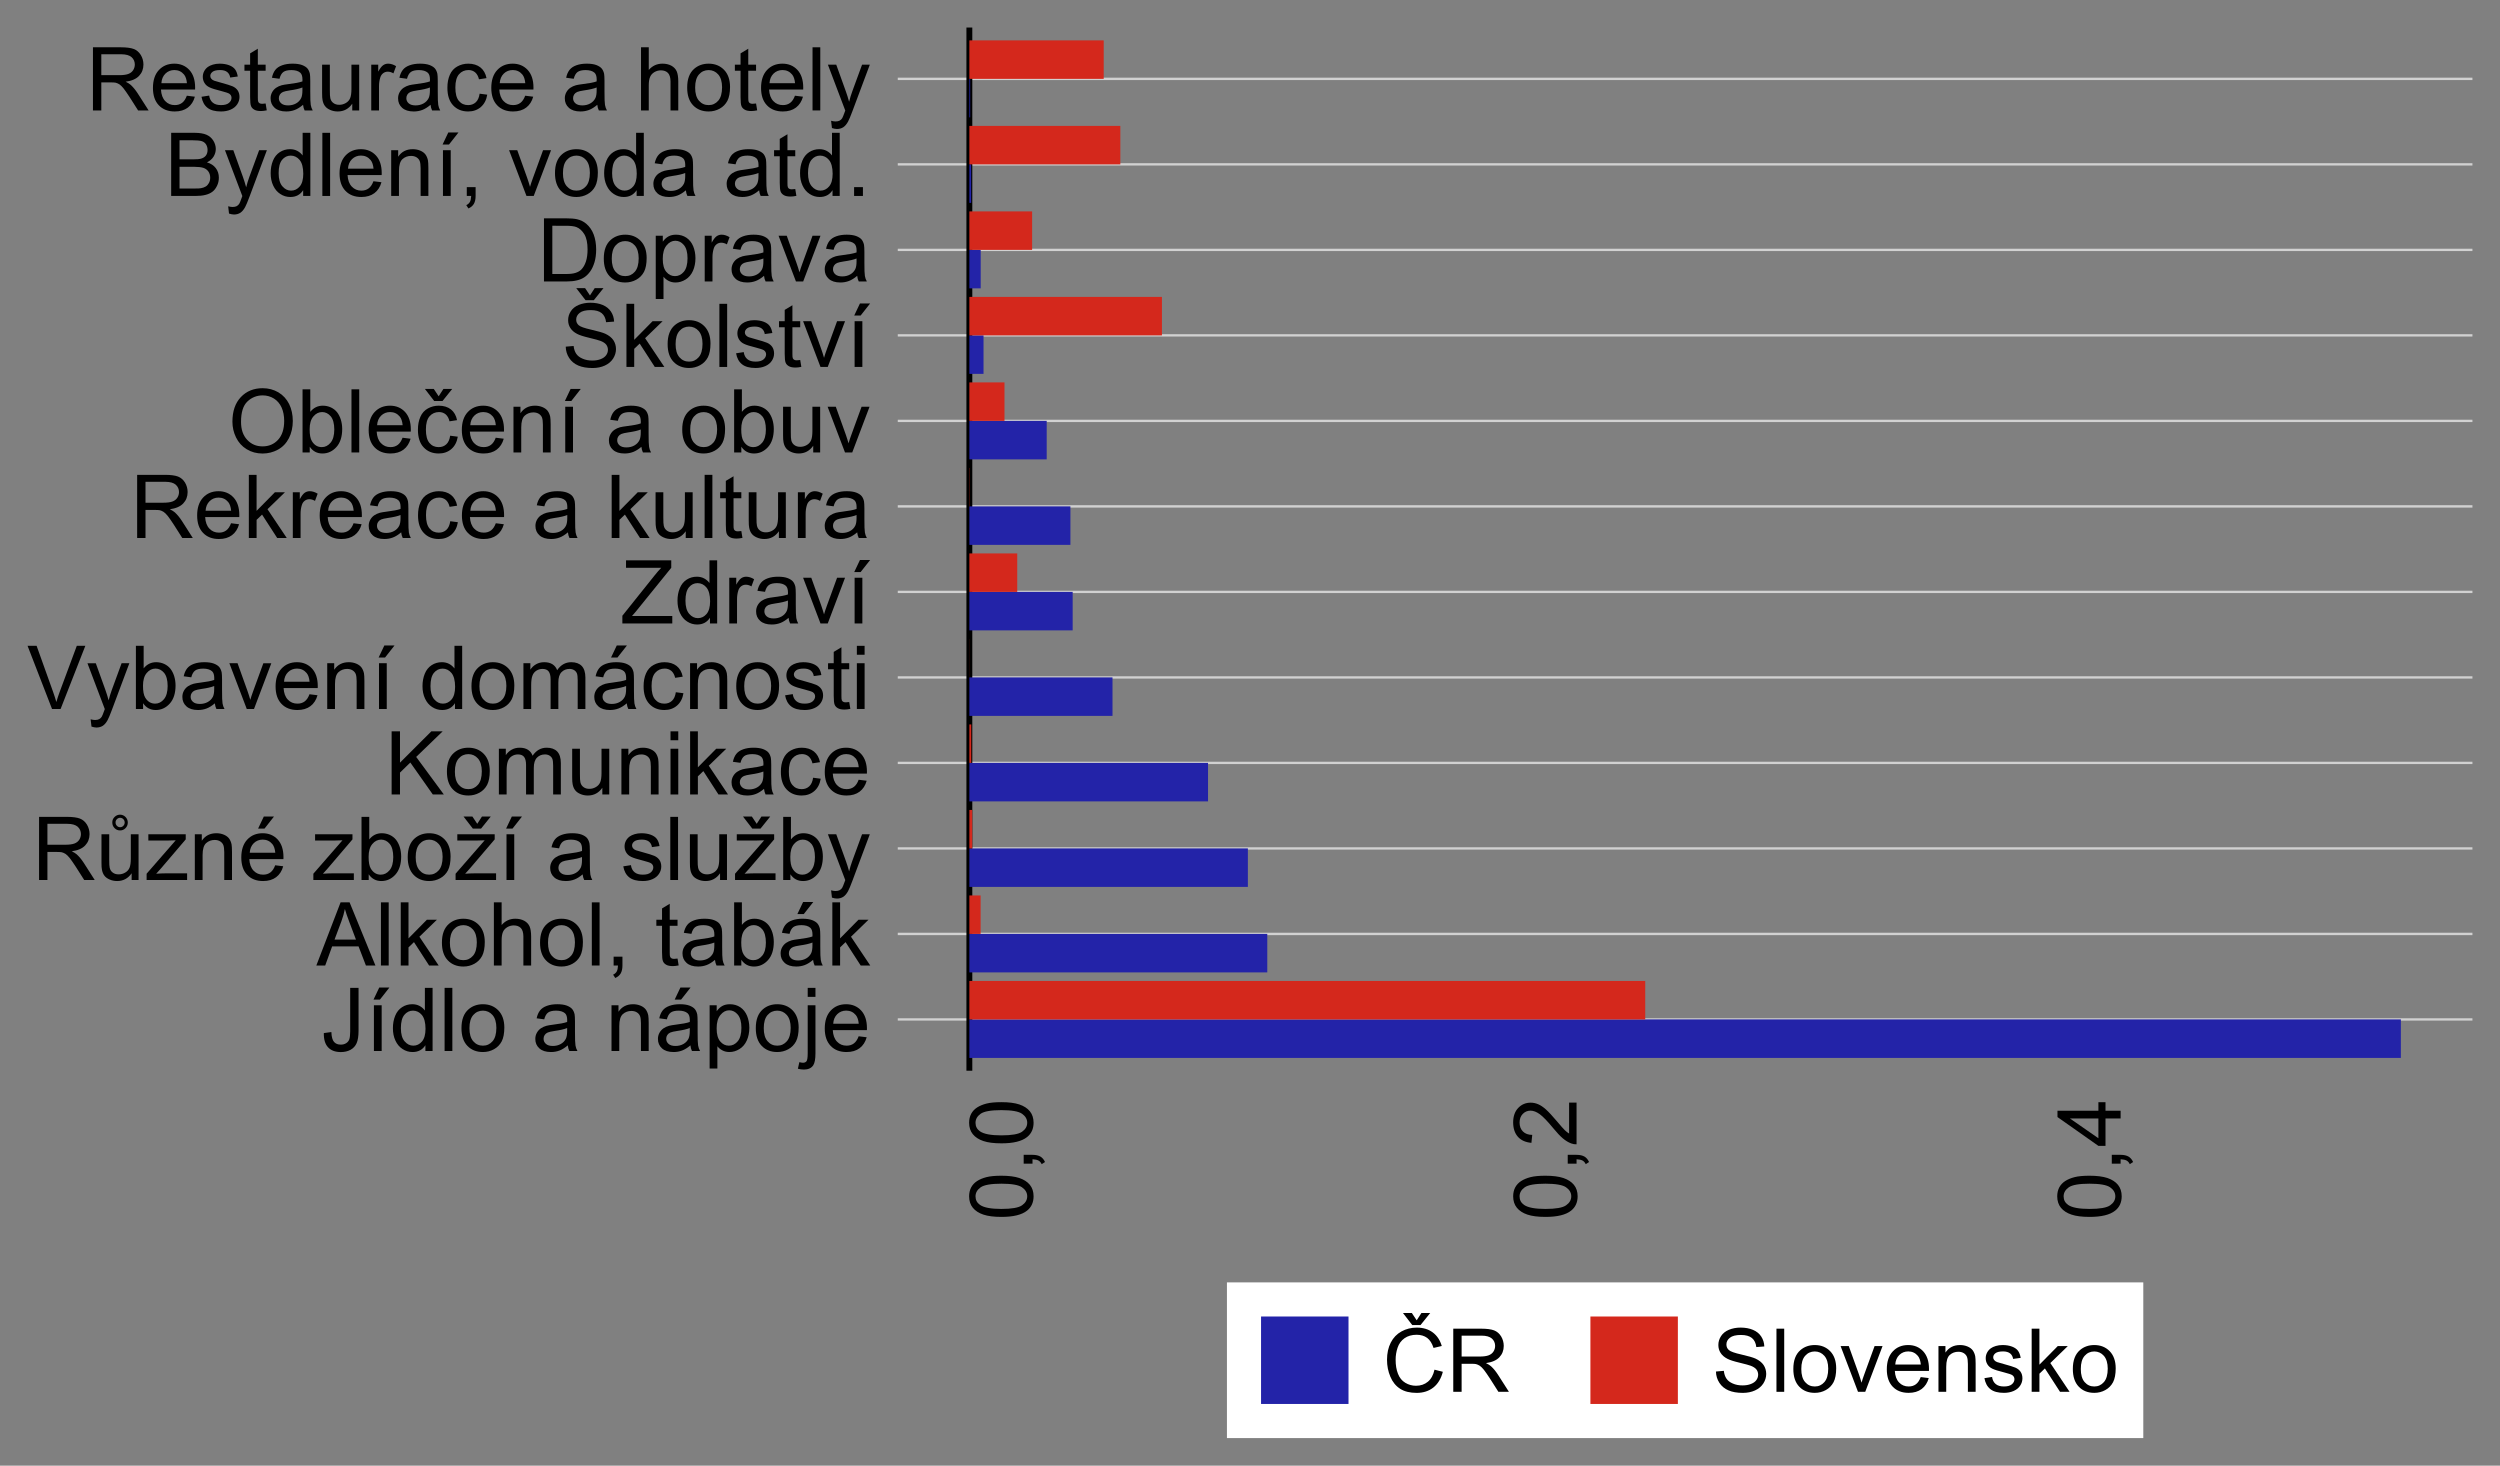 <?xml version="1.0" encoding="UTF-8" standalone="no"?>
<svg
   width="453.445pt"
   height="265.836pt"
   viewBox="0 0 453.445 265.836"
   version="1.1"
   id="svg2723"
   sodipodi:docname="20250226_benecka_graf_03a.svg"
   inkscape:version="1.1.1 (3bf5ae0d25, 2021-09-20)"
   xmlns:inkscape="http://www.inkscape.org/namespaces/inkscape"
   xmlns:sodipodi="http://sodipodi.sourceforge.net/DTD/sodipodi-0.dtd"
   xmlns:xlink="http://www.w3.org/1999/xlink"
   xmlns="http://www.w3.org/2000/svg"
   xmlns:svg="http://www.w3.org/2000/svg">
  <rect x="0" y="0" width="453.445" height="265.836" fill="#808080" stroke="none"/>
  <sodipodi:namedview
     id="namedview2725"
     pagecolor="#ffffff"
     bordercolor="#666666"
     borderopacity="1.0"
     inkscape:pageshadow="2"
     inkscape:pageopacity="0.0"
     inkscape:pagecheckerboard="0"
     inkscape:document-units="pt"
     showgrid="false"
     inkscape:zoom="2.0669291"
     inkscape:cx="209.24762"
     inkscape:cy="346.89143"
     inkscape:window-width="3840"
     inkscape:window-height="2050"
     inkscape:window-x="-12"
     inkscape:window-y="-12"
     inkscape:window-maximized="1"
     inkscape:current-layer="surface6"
     fit-margin-top="5"
     fit-margin-left="5"
     fit-margin-right="5"
     fit-margin-bottom="5"
     lock-margins="true" />
  <defs
     id="defs1616">
    <g
       id="g1530">
      <symbol
         overflow="visible"
         id="glyph0-0">
        <path
           style="stroke:none"
           d="m 2,0 v -10 h 8 V 0 Z m 0.25,-0.25 h 7.5 v -9.5 h -7.5 z m 0,0"
           id="path1368" />
      </symbol>
      <symbol
         overflow="visible"
         id="glyph0-1">
        <path
           style="stroke:none"
           d="m 0.461,-3.25 1.367,-0.188 c 0.035,0.879 0.199,1.477 0.492,1.797 0.289,0.324 0.691,0.488 1.211,0.484 0.379,0.004 0.707,-0.086 0.984,-0.262 0.273,-0.172 0.465,-0.406 0.57,-0.711 C 5.188,-2.426 5.238,-2.906 5.242,-3.562 v -7.891 h 1.516 v 7.805 C 6.754,-2.688 6.641,-1.945 6.41,-1.422 6.176,-0.895 5.809,-0.492 5.309,-0.219 4.805,0.059 4.215,0.191 3.539,0.195 2.531,0.191 1.762,-0.094 1.23,-0.672 0.695,-1.246 0.438,-2.105 0.461,-3.25 Z m 0,0"
           id="path1371" />
      </symbol>
      <symbol
         overflow="visible"
         id="glyph0-2">
        <path
           style="stroke:none"
           d="m 1.547,0 v -8.297 h 1.406 V 0 Z m -0.07,-9.328 1.039,-2.188 h 1.844 l -1.719,2.188 z m 0,0"
           id="path1374" />
      </symbol>
      <symbol
         overflow="visible"
         id="glyph0-3">
        <path
           style="stroke:none"
           d="M 6.438,0 V -1.047 C 5.91,-0.223 5.137,0.188 4.117,0.188 3.453,0.188 2.844,0.008 2.293,-0.359 1.734,-0.719 1.305,-1.23 1.004,-1.887 0.695,-2.539 0.543,-3.289 0.547,-4.141 0.543,-4.965 0.684,-5.715 0.961,-6.395 c 0.273,-0.672 0.688,-1.191 1.242,-1.551 0.551,-0.359 1.168,-0.539 1.852,-0.539 0.5,0 0.945,0.105 1.336,0.316 0.391,0.211 0.707,0.488 0.953,0.824 v -4.109 H 7.742 V 0 Z M 1.992,-4.141 c 0,1.066 0.223,1.859 0.672,2.383 0.445,0.527 0.973,0.793 1.586,0.789 0.609,0.004 1.133,-0.25 1.566,-0.754 0.426,-0.5 0.641,-1.266 0.645,-2.301 -0.004,-1.133 -0.223,-1.965 -0.656,-2.5 C 5.363,-7.051 4.824,-7.316 4.188,-7.32 3.559,-7.316 3.035,-7.062 2.621,-6.555 2.199,-6.043 1.992,-5.238 1.992,-4.141 Z m 0,0"
           id="path1377" />
      </symbol>
      <symbol
         overflow="visible"
         id="glyph0-4">
        <path
           style="stroke:none"
           d="m 1.023,0 v -11.453 h 1.406 V 0 Z m 0,0"
           id="path1380" />
      </symbol>
      <symbol
         overflow="visible"
         id="glyph0-5">
        <path
           style="stroke:none"
           d="M 0.531,-4.148 C 0.527,-5.684 0.953,-6.82 1.812,-7.562 c 0.711,-0.613 1.582,-0.922 2.609,-0.922 1.137,0 2.07,0.375 2.797,1.121 0.723,0.75 1.082,1.781 1.086,3.098 -0.004,1.07 -0.164,1.91 -0.48,2.52 C 7.5,-1.133 7.035,-0.656 6.426,-0.32 5.812,0.02 5.145,0.188 4.422,0.188 3.258,0.188 2.32,-0.184 1.605,-0.93 0.887,-1.672 0.527,-2.746 0.531,-4.148 Z m 1.445,0 c -0.004,1.062 0.23,1.859 0.695,2.387 0.461,0.531 1.043,0.797 1.75,0.793 0.695,0.004 1.277,-0.262 1.742,-0.797 C 6.625,-2.293 6.855,-3.105 6.859,-4.195 6.855,-5.219 6.621,-5.996 6.16,-6.527 5.691,-7.055 5.113,-7.316 4.422,-7.32 c -0.707,0.004 -1.289,0.266 -1.75,0.789 -0.465,0.527 -0.699,1.32 -0.695,2.383 z m 0,0"
           id="path1383" />
      </symbol>
      <symbol
         overflow="visible"
         id="glyph0-6">
        <path
           style="stroke:none"
           d=""
           id="path1386" />
      </symbol>
      <symbol
         overflow="visible"
         id="glyph0-7">
        <path
           style="stroke:none"
           d="M 6.469,-1.023 C 5.945,-0.578 5.441,-0.266 4.965,-0.086 4.48,0.098 3.965,0.188 3.414,0.188 2.5,0.188 1.801,-0.035 1.312,-0.48 0.82,-0.926 0.574,-1.492 0.578,-2.188 0.574,-2.59 0.668,-2.961 0.855,-3.301 1.039,-3.633 1.281,-3.902 1.582,-4.109 1.879,-4.309 2.215,-4.465 2.594,-4.57 c 0.273,-0.07 0.691,-0.141 1.25,-0.211 1.133,-0.133 1.969,-0.293 2.508,-0.484 0.004,-0.191 0.004,-0.312 0.008,-0.367 C 6.355,-6.203 6.223,-6.609 5.961,-6.844 5.598,-7.16 5.066,-7.316 4.359,-7.32 3.695,-7.316 3.207,-7.203 2.895,-6.973 2.578,-6.738 2.344,-6.328 2.195,-5.742 l -1.375,-0.188 c 0.125,-0.586 0.328,-1.059 0.617,-1.426 0.281,-0.359 0.695,-0.641 1.242,-0.836 0.539,-0.195 1.168,-0.293 1.883,-0.293 0.707,0 1.281,0.086 1.727,0.25 0.438,0.172 0.766,0.379 0.977,0.629 0.207,0.254 0.352,0.574 0.438,0.957 0.043,0.242 0.066,0.676 0.07,1.297 v 1.875 c -0.004,1.312 0.027,2.137 0.09,2.48 C 7.922,-0.648 8.039,-0.316 8.219,0 H 6.75 C 6.602,-0.289 6.508,-0.629 6.469,-1.023 Z M 6.352,-4.164 c -0.512,0.211 -1.277,0.387 -2.297,0.531 -0.578,0.086 -0.988,0.18 -1.227,0.281 -0.242,0.105 -0.426,0.258 -0.555,0.457 -0.133,0.203 -0.199,0.426 -0.195,0.668 -0.004,0.375 0.137,0.688 0.426,0.938 0.281,0.25 0.699,0.375 1.246,0.375 0.539,0 1.02,-0.117 1.445,-0.355 0.418,-0.234 0.727,-0.559 0.93,-0.973 0.148,-0.316 0.227,-0.785 0.227,-1.406 z m 0,0"
           id="path1389" />
      </symbol>
      <symbol
         overflow="visible"
         id="glyph0-8">
        <path
           style="stroke:none"
           d="m 1.055,0 v -8.297 h 1.266 v 1.18 c 0.609,-0.91 1.488,-1.367 2.641,-1.367 0.496,0 0.957,0.09 1.379,0.27 0.418,0.18 0.73,0.418 0.941,0.707 0.207,0.297 0.352,0.641 0.438,1.039 0.047,0.262 0.074,0.719 0.078,1.367 V 0 h -1.406 v -5.047 c -0.004,-0.57 -0.059,-1 -0.164,-1.285 -0.113,-0.281 -0.309,-0.508 -0.582,-0.68 -0.281,-0.168 -0.605,-0.254 -0.98,-0.254 -0.602,0 -1.121,0.191 -1.551,0.57 -0.438,0.383 -0.652,1.105 -0.652,2.164 V 0 Z m 0,0"
           id="path1392" />
      </symbol>
      <symbol
         overflow="visible"
         id="glyph0-9">
        <path
           style="stroke:none"
           d="M 6.469,-1.023 C 5.945,-0.578 5.441,-0.266 4.965,-0.086 4.48,0.098 3.965,0.188 3.414,0.188 2.5,0.188 1.801,-0.035 1.312,-0.48 0.82,-0.926 0.574,-1.492 0.578,-2.188 0.574,-2.59 0.668,-2.961 0.855,-3.301 1.039,-3.633 1.281,-3.902 1.582,-4.109 1.879,-4.309 2.215,-4.465 2.594,-4.57 c 0.273,-0.07 0.691,-0.141 1.25,-0.211 1.133,-0.133 1.969,-0.293 2.508,-0.484 0.004,-0.191 0.004,-0.312 0.008,-0.367 C 6.355,-6.203 6.223,-6.609 5.961,-6.844 5.598,-7.16 5.066,-7.316 4.359,-7.32 3.695,-7.316 3.207,-7.203 2.895,-6.973 2.578,-6.738 2.344,-6.328 2.195,-5.742 l -1.375,-0.188 c 0.125,-0.586 0.328,-1.059 0.617,-1.426 0.281,-0.359 0.695,-0.641 1.242,-0.836 0.539,-0.195 1.168,-0.293 1.883,-0.293 0.707,0 1.281,0.086 1.727,0.25 0.438,0.172 0.766,0.379 0.977,0.629 0.207,0.254 0.352,0.574 0.438,0.957 0.043,0.242 0.066,0.676 0.07,1.297 v 1.875 c -0.004,1.312 0.027,2.137 0.09,2.48 C 7.922,-0.648 8.039,-0.316 8.219,0 H 6.75 C 6.602,-0.289 6.508,-0.629 6.469,-1.023 Z M 6.352,-4.164 c -0.512,0.211 -1.277,0.387 -2.297,0.531 -0.578,0.086 -0.988,0.18 -1.227,0.281 -0.242,0.105 -0.426,0.258 -0.555,0.457 -0.133,0.203 -0.199,0.426 -0.195,0.668 -0.004,0.375 0.137,0.688 0.426,0.938 0.281,0.25 0.699,0.375 1.246,0.375 0.539,0 1.02,-0.117 1.445,-0.355 0.418,-0.234 0.727,-0.559 0.93,-0.973 0.148,-0.316 0.227,-0.785 0.227,-1.406 z m -2.734,-5.164 1.039,-2.188 H 6.5 l -1.719,2.188 z m 0,0"
           id="path1395" />
      </symbol>
      <symbol
         overflow="visible"
         id="glyph0-10">
        <path
           style="stroke:none"
           d="M 1.055,3.18 V -8.297 h 1.281 v 1.078 c 0.301,-0.422 0.641,-0.738 1.023,-0.949 0.375,-0.211 0.836,-0.316 1.383,-0.316 0.703,0 1.328,0.184 1.875,0.547 0.539,0.367 0.949,0.883 1.227,1.543 0.273,0.668 0.41,1.395 0.414,2.184 -0.004,0.852 -0.156,1.617 -0.457,2.293 -0.309,0.684 -0.75,1.203 -1.328,1.562 C 5.891,0.008 5.281,0.188 4.641,0.188 4.172,0.188 3.75,0.09 3.379,-0.109 c -0.375,-0.195 -0.68,-0.445 -0.918,-0.75 v 4.039 z m 1.273,-7.281 c -0.004,1.07 0.215,1.859 0.648,2.367 0.43,0.512 0.953,0.77 1.57,0.766 0.625,0.004 1.16,-0.262 1.605,-0.793 0.445,-0.527 0.668,-1.348 0.668,-2.457 0,-1.055 -0.219,-1.844 -0.652,-2.375 -0.438,-0.523 -0.957,-0.789 -1.559,-0.789 -0.602,0 -1.133,0.281 -1.59,0.84 -0.465,0.562 -0.695,1.375 -0.691,2.441 z m 0,0"
           id="path1398" />
      </symbol>
      <symbol
         overflow="visible"
         id="glyph0-11">
        <path
           style="stroke:none"
           d="m 1.047,-9.82 v -1.633 h 1.406 v 1.633 z M -0.734,3.219 -0.469,2.023 c 0.281,0.07 0.5,0.109 0.664,0.109 0.281,0 0.496,-0.098 0.641,-0.285 C 0.973,1.652 1.043,1.18 1.047,0.422 v -8.719 h 1.406 v 8.75 C 2.449,1.469 2.316,2.18 2.055,2.586 1.715,3.102 1.152,3.363 0.367,3.367 -0.012,3.363 -0.375,3.312 -0.734,3.219 Z m 0,0"
           id="path1401" />
      </symbol>
      <symbol
         overflow="visible"
         id="glyph0-12">
        <path
           style="stroke:none"
           d="M 6.734,-2.672 8.188,-2.492 C 7.953,-1.641 7.531,-0.984 6.914,-0.516 6.293,-0.047 5.5,0.188 4.539,0.188 3.324,0.188 2.363,-0.184 1.652,-0.934 0.941,-1.676 0.586,-2.727 0.586,-4.078 c 0,-1.395 0.359,-2.477 1.078,-3.25 0.719,-0.77 1.648,-1.156 2.797,-1.156 1.105,0 2.012,0.379 2.719,1.133 0.699,0.758 1.051,1.82 1.055,3.188 -0.004,0.086 -0.004,0.211 -0.008,0.375 h -6.188 C 2.09,-2.875 2.348,-2.176 2.812,-1.695 3.273,-1.207 3.852,-0.965 4.547,-0.969 5.062,-0.965 5.5,-1.102 5.867,-1.375 6.227,-1.645 6.516,-2.078 6.734,-2.672 Z M 2.117,-4.945 H 6.75 C 6.688,-5.641 6.508,-6.164 6.219,-6.516 5.766,-7.055 5.188,-7.324 4.477,-7.328 c -0.648,0.004 -1.191,0.219 -1.629,0.648 -0.441,0.434 -0.688,1.012 -0.73,1.734 z m 0,0"
           id="path1404" />
      </symbol>
      <symbol
         overflow="visible"
         id="glyph0-13">
        <path
           style="stroke:none"
           d="M -0.023,0 4.375,-11.453 H 6.008 L 10.695,0 H 8.969 L 7.633,-3.469 H 2.844 L 1.586,0 Z M 3.281,-4.703 H 7.164 L 5.969,-7.875 C 5.602,-8.836 5.332,-9.625 5.156,-10.25 5.008,-9.512 4.801,-8.785 4.539,-8.062 Z m 0,0"
           id="path1407" />
      </symbol>
      <symbol
         overflow="visible"
         id="glyph0-14">
        <path
           style="stroke:none"
           d="m 1.062,0 v -11.453 h 1.406 v 6.531 l 3.328,-3.375 H 7.617 L 4.445,-5.219 7.938,0 H 6.203 L 3.461,-4.242 2.469,-3.289 V 0 Z m 0,0"
           id="path1410" />
      </symbol>
      <symbol
         overflow="visible"
         id="glyph0-15">
        <path
           style="stroke:none"
           d="m 1.055,0 v -11.453 h 1.406 v 4.109 c 0.656,-0.758 1.484,-1.141 2.484,-1.141 0.613,0 1.145,0.121 1.602,0.363 0.449,0.242 0.773,0.578 0.973,1.004 0.191,0.43 0.289,1.051 0.293,1.859 V 0 H 6.406 V -5.258 C 6.402,-5.957 6.25,-6.469 5.949,-6.793 5.641,-7.109 5.211,-7.27 4.656,-7.273 4.238,-7.27 3.848,-7.164 3.48,-6.949 3.113,-6.73 2.852,-6.438 2.695,-6.07 2.539,-5.699 2.461,-5.188 2.461,-4.539 V 0 Z m 0,0"
           id="path1413" />
      </symbol>
      <symbol
         overflow="visible"
         id="glyph0-16">
        <path
           style="stroke:none"
           d="M 1.422,0 V -1.602 H 3.023 V 0 c 0,0.586 -0.105,1.059 -0.312,1.426 C 2.5,1.785 2.168,2.066 1.719,2.266 L 1.328,1.664 C 1.621,1.531 1.84,1.34 1.984,1.09 2.121,0.836 2.199,0.473 2.219,0 Z m 0,0"
           id="path1416" />
      </symbol>
      <symbol
         overflow="visible"
         id="glyph0-17">
        <path
           style="stroke:none"
           d="m 4.125,-1.258 0.203,1.242 C 3.93,0.066 3.574,0.105 3.266,0.109 2.75,0.105 2.355,0.027 2.078,-0.133 1.793,-0.293 1.594,-0.504 1.484,-0.77 1.367,-1.027 1.312,-1.582 1.312,-2.43 V -7.203 H 0.281 v -1.094 H 1.312 v -2.055 l 1.398,-0.844 v 2.898 H 4.125 v 1.094 H 2.711 v 4.852 c -0.004,0.406 0.02,0.664 0.074,0.773 0.047,0.117 0.129,0.207 0.242,0.273 0.109,0.07 0.27,0.105 0.48,0.102 0.152,0.004 0.359,-0.016 0.617,-0.055 z m 0,0"
           id="path1419" />
      </symbol>
      <symbol
         overflow="visible"
         id="glyph0-18">
        <path
           style="stroke:none"
           d="M 2.352,0 H 1.047 v -11.453 h 1.406 v 4.086 c 0.59,-0.742 1.348,-1.117 2.273,-1.117 0.508,0 0.992,0.105 1.449,0.309 0.453,0.211 0.828,0.5 1.125,0.867 0.293,0.375 0.523,0.824 0.691,1.348 0.164,0.531 0.246,1.094 0.25,1.688 C 8.238,-2.848 7.887,-1.75 7.188,-0.977 6.48,-0.199 5.637,0.188 4.656,0.188 c -0.98,0 -1.75,-0.406 -2.305,-1.227 z M 2.336,-4.211 c -0.004,0.996 0.133,1.715 0.406,2.156 0.441,0.727 1.039,1.09 1.797,1.086 0.613,0.004 1.145,-0.266 1.594,-0.801 C 6.578,-2.301 6.801,-3.094 6.805,-4.156 6.801,-5.234 6.586,-6.035 6.16,-6.555 5.727,-7.066 5.207,-7.324 4.602,-7.328 3.984,-7.324 3.453,-7.059 3.008,-6.527 2.555,-5.992 2.332,-5.219 2.336,-4.211 Z m 0,0"
           id="path1422" />
      </symbol>
      <symbol
         overflow="visible"
         id="glyph0-19">
        <path
           style="stroke:none"
           d="m 1.258,0 v -11.453 h 5.078 c 1.016,0.004 1.793,0.105 2.328,0.309 0.527,0.207 0.953,0.57 1.273,1.09 0.316,0.523 0.473,1.102 0.477,1.727 -0.004,0.816 -0.266,1.5 -0.789,2.055 -0.527,0.559 -1.34,0.914 -2.438,1.062 0.398,0.195 0.703,0.383 0.914,0.57 0.441,0.406 0.859,0.914 1.258,1.523 L 11.352,0 H 9.445 L 7.93,-2.383 C 7.484,-3.066 7.121,-3.594 6.836,-3.961 6.547,-4.324 6.289,-4.578 6.066,-4.727 5.836,-4.871 5.605,-4.973 5.375,-5.031 5.199,-5.066 4.918,-5.086 4.531,-5.086 H 2.773 V 0 Z M 2.773,-6.398 H 6.031 c 0.688,0 1.23,-0.07 1.625,-0.215 0.387,-0.141 0.684,-0.371 0.891,-0.688 0.199,-0.312 0.301,-0.652 0.305,-1.027 C 8.848,-8.867 8.652,-9.312 8.262,-9.664 7.867,-10.008 7.246,-10.184 6.398,-10.188 h -3.625 z m 0,0"
           id="path1425" />
      </symbol>
      <symbol
         overflow="visible"
         id="glyph0-20">
        <path
           style="stroke:none"
           d="M 6.492,0 V -1.219 C 5.844,-0.281 4.965,0.188 3.859,0.188 3.367,0.188 2.91,0.094 2.488,-0.094 2.062,-0.281 1.746,-0.516 1.543,-0.801 1.332,-1.082 1.188,-1.43 1.109,-1.844 1.047,-2.117 1.02,-2.555 1.023,-3.156 v -5.141 h 1.406 v 4.602 c -0.004,0.738 0.023,1.234 0.086,1.484 0.086,0.375 0.273,0.664 0.562,0.871 0.281,0.215 0.637,0.32 1.062,0.316 0.418,0.004 0.812,-0.105 1.188,-0.324 C 5.695,-1.562 5.957,-1.855 6.113,-2.23 6.262,-2.602 6.34,-3.141 6.344,-3.852 V -8.297 H 7.75 V 0 Z M 2.984,-10.453 c -0.004,-0.379 0.137,-0.707 0.418,-0.984 0.277,-0.273 0.605,-0.41 0.988,-0.414 0.383,0.004 0.715,0.145 0.992,0.418 0.273,0.281 0.41,0.617 0.414,1.012 -0.004,0.402 -0.141,0.742 -0.414,1.016 -0.277,0.281 -0.605,0.418 -0.984,0.414 -0.395,0.004 -0.727,-0.137 -1,-0.418 -0.277,-0.277 -0.418,-0.625 -0.414,-1.043 z m 0.594,0.008 c -0.004,0.246 0.078,0.453 0.246,0.617 0.16,0.172 0.355,0.254 0.582,0.25 0.223,0.004 0.414,-0.078 0.582,-0.25 0.16,-0.164 0.242,-0.367 0.246,-0.602 -0.004,-0.234 -0.082,-0.434 -0.242,-0.602 -0.164,-0.164 -0.359,-0.246 -0.586,-0.25 -0.227,0.004 -0.422,0.086 -0.582,0.246 -0.168,0.168 -0.25,0.363 -0.246,0.59 z m 0,0"
           id="path1428" />
      </symbol>
      <symbol
         overflow="visible"
         id="glyph0-21">
        <path
           style="stroke:none"
           d="m 0.312,0 v -1.141 l 5.281,-6.062 C 4.992,-7.168 4.465,-7.152 4.008,-7.156 H 0.625 v -1.141 h 6.781 v 0.93 l -4.492,5.266 -0.867,0.961 c 0.625,-0.043 1.219,-0.066 1.773,-0.07 H 7.656 V 0 Z m 0,0"
           id="path1431" />
      </symbol>
      <symbol
         overflow="visible"
         id="glyph0-22">
        <path
           style="stroke:none"
           d="M 6.734,-2.672 8.188,-2.492 C 7.953,-1.641 7.531,-0.984 6.914,-0.516 6.293,-0.047 5.5,0.188 4.539,0.188 3.324,0.188 2.363,-0.184 1.652,-0.934 0.941,-1.676 0.586,-2.727 0.586,-4.078 c 0,-1.395 0.359,-2.477 1.078,-3.25 0.719,-0.77 1.648,-1.156 2.797,-1.156 1.105,0 2.012,0.379 2.719,1.133 0.699,0.758 1.051,1.82 1.055,3.188 -0.004,0.086 -0.004,0.211 -0.008,0.375 h -6.188 C 2.09,-2.875 2.348,-2.176 2.812,-1.695 3.273,-1.207 3.852,-0.965 4.547,-0.969 5.062,-0.965 5.5,-1.102 5.867,-1.375 6.227,-1.645 6.516,-2.078 6.734,-2.672 Z M 2.117,-4.945 H 6.75 C 6.688,-5.641 6.508,-6.164 6.219,-6.516 5.766,-7.055 5.188,-7.324 4.477,-7.328 c -0.648,0.004 -1.191,0.219 -1.629,0.648 -0.441,0.434 -0.688,1.012 -0.73,1.734 z m 1.516,-4.383 1.039,-2.188 h 1.844 l -1.719,2.188 z m 0,0"
           id="path1434" />
      </symbol>
      <symbol
         overflow="visible"
         id="glyph0-23">
        <path
           style="stroke:none"
           d="m 0.312,0 v -1.141 l 5.281,-6.062 C 4.992,-7.168 4.465,-7.152 4.008,-7.156 H 0.625 v -1.141 h 6.781 v 0.93 l -4.492,5.266 -0.867,0.961 c 0.625,-0.043 1.219,-0.066 1.773,-0.07 H 7.656 V 0 Z m 3.93,-10.188 0.859,-1.328 h 1.594 l -1.758,2.188 h -1.5 l -1.688,-2.188 h 1.609 z m 0,0"
           id="path1437" />
      </symbol>
      <symbol
         overflow="visible"
         id="glyph0-24">
        <path
           style="stroke:none"
           d="m 0.492,-2.477 1.391,-0.219 c 0.074,0.559 0.293,0.988 0.652,1.281 0.355,0.301 0.855,0.449 1.496,0.445 0.645,0.004 1.121,-0.129 1.438,-0.395 C 5.777,-1.625 5.934,-1.934 5.938,-2.289 5.934,-2.605 5.797,-2.855 5.523,-3.039 5.328,-3.16 4.848,-3.32 4.086,-3.516 3.051,-3.773 2.336,-3.996 1.941,-4.191 1.539,-4.379 1.238,-4.645 1.035,-4.98 0.828,-5.316 0.727,-5.688 0.727,-6.094 c 0,-0.367 0.082,-0.707 0.254,-1.027 C 1.145,-7.434 1.375,-7.695 1.672,-7.906 1.887,-8.062 2.188,-8.199 2.566,-8.316 c 0.375,-0.109 0.777,-0.168 1.215,-0.168 0.648,0 1.223,0.094 1.715,0.281 0.492,0.188 0.855,0.441 1.09,0.762 0.234,0.32 0.395,0.75 0.484,1.285 l -1.375,0.188 c -0.062,-0.426 -0.246,-0.758 -0.543,-1 C 4.848,-7.203 4.426,-7.324 3.883,-7.328 3.234,-7.324 2.773,-7.219 2.5,-7.008 c -0.277,0.215 -0.414,0.465 -0.414,0.75 0,0.184 0.055,0.348 0.172,0.492 0.109,0.152 0.289,0.277 0.539,0.375 0.137,0.055 0.551,0.176 1.242,0.359 0.992,0.27 1.688,0.488 2.082,0.652 0.391,0.172 0.699,0.418 0.926,0.738 0.223,0.328 0.336,0.727 0.336,1.203 0,0.469 -0.137,0.91 -0.41,1.324 C 6.699,-0.699 6.305,-0.379 5.789,-0.152 5.273,0.074 4.688,0.188 4.039,0.188 2.957,0.188 2.137,-0.035 1.574,-0.484 1.008,-0.93 0.648,-1.594 0.492,-2.477 Z m 0,0"
           id="path1440" />
      </symbol>
      <symbol
         overflow="visible"
         id="glyph0-25">
        <path
           style="stroke:none"
           d="M 6.492,0 V -1.219 C 5.844,-0.281 4.965,0.188 3.859,0.188 3.367,0.188 2.91,0.094 2.488,-0.094 2.062,-0.281 1.746,-0.516 1.543,-0.801 1.332,-1.082 1.188,-1.43 1.109,-1.844 1.047,-2.117 1.02,-2.555 1.023,-3.156 v -5.141 h 1.406 v 4.602 c -0.004,0.738 0.023,1.234 0.086,1.484 0.086,0.375 0.273,0.664 0.562,0.871 0.281,0.215 0.637,0.32 1.062,0.316 0.418,0.004 0.812,-0.105 1.188,-0.324 C 5.695,-1.562 5.957,-1.855 6.113,-2.23 6.262,-2.602 6.34,-3.141 6.344,-3.852 V -8.297 H 7.75 V 0 Z m 0,0"
           id="path1443" />
      </symbol>
      <symbol
         overflow="visible"
         id="glyph0-26">
        <path
           style="stroke:none"
           d="M 0.992,3.195 0.836,1.875 C 1.141,1.957 1.41,1.996 1.641,2 c 0.312,-0.004 0.562,-0.055 0.75,-0.156 0.188,-0.105 0.34,-0.25 0.461,-0.438 C 2.938,1.266 3.082,0.914 3.281,0.359 3.305,0.277 3.344,0.164 3.406,0.016 l -3.148,-8.312 H 1.773 L 3.5,-3.492 c 0.219,0.609 0.422,1.25 0.602,1.922 0.16,-0.645 0.352,-1.273 0.578,-1.891 l 1.773,-4.836 h 1.406 l -3.156,8.438 C 4.363,1.051 4.102,1.676 3.914,2.023 3.664,2.484 3.375,2.824 3.055,3.043 2.727,3.254 2.344,3.363 1.898,3.367 1.625,3.363 1.32,3.305 0.992,3.195 Z m 0,0"
           id="path1446" />
      </symbol>
      <symbol
         overflow="visible"
         id="glyph0-27">
        <path
           style="stroke:none"
           d="M 1.172,0 V -11.453 H 2.688 v 5.68 l 5.688,-5.68 h 2.055 L 5.625,-6.812 10.641,0 h -2 L 4.562,-5.797 2.688,-3.969 V 0 Z m 0,0"
           id="path1449" />
      </symbol>
      <symbol
         overflow="visible"
         id="glyph0-28">
        <path
           style="stroke:none"
           d="M 1.055,0 V -8.297 H 2.312 v 1.164 c 0.258,-0.402 0.605,-0.73 1.039,-0.98 0.43,-0.246 0.922,-0.371 1.477,-0.371 0.613,0 1.117,0.129 1.512,0.383 0.391,0.258 0.668,0.613 0.832,1.07 0.656,-0.969 1.508,-1.453 2.562,-1.453 0.82,0 1.453,0.23 1.898,0.684 0.438,0.461 0.66,1.16 0.664,2.105 V 0 h -1.398 v -5.227 c 0,-0.562 -0.047,-0.965 -0.137,-1.215 -0.094,-0.242 -0.258,-0.441 -0.496,-0.598 -0.242,-0.148 -0.523,-0.227 -0.844,-0.227 -0.586,0 -1.07,0.195 -1.453,0.582 -0.387,0.391 -0.582,1.012 -0.578,1.863 V 0 h -1.406 v -5.391 c -0.004,-0.625 -0.117,-1.094 -0.344,-1.406 -0.23,-0.312 -0.605,-0.469 -1.125,-0.469 -0.398,0 -0.766,0.105 -1.098,0.312 C 3.078,-6.742 2.836,-6.438 2.688,-6.039 2.535,-5.637 2.461,-5.059 2.461,-4.305 V 0 Z m 0,0"
           id="path1452" />
      </symbol>
      <symbol
         overflow="visible"
         id="glyph0-29">
        <path
           style="stroke:none"
           d="m 1.062,-9.836 v -1.617 h 1.406 v 1.617 z M 1.062,0 V -8.297 H 2.469 V 0 Z m 0,0"
           id="path1455" />
      </symbol>
      <symbol
         overflow="visible"
         id="glyph0-30">
        <path
           style="stroke:none"
           d="m 6.469,-3.039 1.383,0.18 C 7.699,-1.906 7.312,-1.16 6.691,-0.621 6.066,-0.082 5.301,0.188 4.398,0.188 3.262,0.188 2.348,-0.184 1.66,-0.926 0.965,-1.668 0.621,-2.73 0.625,-4.117 0.621,-5.012 0.77,-5.797 1.07,-6.469 1.363,-7.141 1.816,-7.645 2.426,-7.98 3.031,-8.316 3.691,-8.484 4.406,-8.484 c 0.898,0 1.633,0.23 2.211,0.684 0.57,0.461 0.938,1.105 1.102,1.941 L 6.352,-5.648 C 6.219,-6.203 5.988,-6.621 5.66,-6.906 5.328,-7.184 4.926,-7.324 4.461,-7.328 3.75,-7.324 3.176,-7.07 2.734,-6.566 2.289,-6.055 2.066,-5.25 2.07,-4.156 c -0.004,1.117 0.211,1.926 0.641,2.43 0.426,0.508 0.984,0.762 1.672,0.758 0.551,0.004 1.012,-0.168 1.383,-0.508 0.367,-0.336 0.602,-0.855 0.703,-1.562 z m 0,0"
           id="path1458" />
      </symbol>
      <symbol
         overflow="visible"
         id="glyph0-31">
        <path
           style="stroke:none"
           d="M 4.508,0 0.07,-11.453 H 1.711 L 4.688,-3.133 c 0.238,0.668 0.438,1.293 0.602,1.875 0.176,-0.621 0.383,-1.246 0.617,-1.875 L 9,-11.453 h 1.547 L 6.062,0 Z m 0,0"
           id="path1461" />
      </symbol>
      <symbol
         overflow="visible"
         id="glyph0-32">
        <path
           style="stroke:none"
           d="M 3.359,0 0.203,-8.297 H 1.688 l 1.781,4.969 C 3.66,-2.789 3.836,-2.23 4,-1.656 4.121,-2.09 4.297,-2.617 4.523,-3.234 l 1.844,-5.062 H 7.812 L 4.672,0 Z m 0,0"
           id="path1464" />
      </symbol>
      <symbol
         overflow="visible"
         id="glyph0-33">
        <path
           style="stroke:none"
           d="M 0.32,0 V -1.406 L 6.188,-8.742 C 6.602,-9.262 6.996,-9.715 7.375,-10.102 H 0.984 v -1.352 H 9.188 v 1.352 L 2.758,-2.156 2.062,-1.352 H 9.375 V 0 Z m 0,0"
           id="path1467" />
      </symbol>
      <symbol
         overflow="visible"
         id="glyph0-34">
        <path
           style="stroke:none"
           d="m 1.039,0 v -8.297 h 1.266 v 1.258 C 2.625,-7.625 2.926,-8.016 3.199,-8.203 c 0.273,-0.188 0.574,-0.281 0.902,-0.281 0.473,0 0.953,0.152 1.445,0.453 L 5.062,-6.727 C 4.719,-6.93 4.375,-7.031 4.031,-7.031 c -0.309,0 -0.586,0.094 -0.828,0.277 -0.246,0.188 -0.422,0.445 -0.523,0.77 -0.16,0.504 -0.238,1.051 -0.234,1.641 V 0 Z m 0,0"
           id="path1470" />
      </symbol>
      <symbol
         overflow="visible"
         id="glyph0-35">
        <path
           style="stroke:none"
           d="m 0.773,-5.578 c 0,-1.898 0.508,-3.387 1.531,-4.465 1.016,-1.074 2.336,-1.609 3.953,-1.613 1.055,0.004 2.008,0.254 2.859,0.758 0.848,0.508 1.492,1.215 1.941,2.113 0.441,0.906 0.664,1.93 0.668,3.074 -0.004,1.164 -0.238,2.203 -0.703,3.117 C 10.551,-1.676 9.887,-0.98 9.031,-0.512 8.168,-0.039 7.242,0.191 6.25,0.195 5.168,0.191 4.203,-0.066 3.359,-0.586 2.508,-1.105 1.867,-1.816 1.43,-2.719 0.992,-3.617 0.773,-4.57 0.773,-5.578 Z m 1.562,0.023 c -0.004,1.383 0.367,2.473 1.113,3.262 0.738,0.797 1.668,1.191 2.793,1.191 1.137,0 2.078,-0.398 2.816,-1.203 0.734,-0.797 1.102,-1.938 1.105,-3.414 -0.004,-0.93 -0.16,-1.742 -0.473,-2.441 C 9.375,-8.852 8.914,-9.391 8.309,-9.777 7.699,-10.156 7.016,-10.348 6.266,-10.352 c -1.078,0.004 -2,0.371 -2.77,1.105 -0.777,0.738 -1.164,1.969 -1.16,3.691 z m 0,0"
           id="path1473" />
      </symbol>
      <symbol
         overflow="visible"
         id="glyph0-36">
        <path
           style="stroke:none"
           d="m 6.469,-3.039 1.383,0.18 C 7.699,-1.906 7.312,-1.16 6.691,-0.621 6.066,-0.082 5.301,0.188 4.398,0.188 3.262,0.188 2.348,-0.184 1.66,-0.926 0.965,-1.668 0.621,-2.73 0.625,-4.117 0.621,-5.012 0.77,-5.797 1.07,-6.469 1.363,-7.141 1.816,-7.645 2.426,-7.98 3.031,-8.316 3.691,-8.484 4.406,-8.484 c 0.898,0 1.633,0.23 2.211,0.684 0.57,0.461 0.938,1.105 1.102,1.941 L 6.352,-5.648 C 6.219,-6.203 5.988,-6.621 5.66,-6.906 5.328,-7.184 4.926,-7.324 4.461,-7.328 3.75,-7.324 3.176,-7.07 2.734,-6.566 2.289,-6.055 2.066,-5.25 2.07,-4.156 c -0.004,1.117 0.211,1.926 0.641,2.43 0.426,0.508 0.984,0.762 1.672,0.758 0.551,0.004 1.012,-0.168 1.383,-0.508 0.367,-0.336 0.602,-0.855 0.703,-1.562 z M 4.383,-10.188 5.242,-11.516 h 1.594 l -1.758,2.188 h -1.5 l -1.688,-2.188 H 3.5 Z m 0,0"
           id="path1476" />
      </symbol>
      <symbol
         overflow="visible"
         id="glyph0-37">
        <path
           style="stroke:none"
           d="m 0.719,-3.68 1.43,-0.125 c 0.066,0.578 0.223,1.047 0.473,1.41 0.242,0.371 0.629,0.668 1.152,0.891 0.52,0.23 1.105,0.344 1.758,0.34 0.578,0.004 1.086,-0.082 1.531,-0.258 C 7.5,-1.59 7.832,-1.824 8.051,-2.129 8.266,-2.426 8.371,-2.754 8.375,-3.109 8.371,-3.465 8.27,-3.777 8.062,-4.051 7.852,-4.316 7.508,-4.543 7.031,-4.727 6.723,-4.844 6.043,-5.031 4.992,-5.285 3.938,-5.535 3.199,-5.773 2.781,-6 2.23,-6.285 1.824,-6.641 1.559,-7.066 1.289,-7.488 1.152,-7.961 1.156,-8.492 c -0.004,-0.574 0.16,-1.117 0.492,-1.621 0.324,-0.5 0.805,-0.879 1.438,-1.145 0.629,-0.258 1.328,-0.391 2.102,-0.391 0.844,0 1.594,0.137 2.246,0.41 0.645,0.273 1.145,0.676 1.496,1.207 0.348,0.531 0.535,1.133 0.562,1.805 L 8.039,-8.117 C 7.961,-8.836 7.695,-9.383 7.246,-9.758 6.793,-10.125 6.129,-10.312 5.25,-10.312 c -0.918,0 -1.586,0.168 -2.004,0.504 -0.422,0.336 -0.633,0.742 -0.629,1.215 -0.004,0.414 0.145,0.754 0.445,1.016 0.289,0.27 1.051,0.539 2.285,0.816 1.23,0.281 2.074,0.527 2.535,0.73 0.664,0.312 1.156,0.699 1.477,1.168 0.312,0.473 0.473,1.016 0.477,1.629 C 9.832,-2.625 9.656,-2.051 9.312,-1.512 8.961,-0.973 8.461,-0.551 7.809,-0.254 7.152,0.047 6.418,0.191 5.602,0.195 4.562,0.191 3.691,0.043 2.996,-0.258 2.293,-0.559 1.746,-1.012 1.348,-1.621 0.949,-2.227 0.738,-2.914 0.719,-3.68 Z m 4.398,-9.289 0.859,-1.328 h 1.594 l -1.758,2.188 h -1.5 l -1.688,-2.188 h 1.609 z m 0,0"
           id="path1479" />
      </symbol>
      <symbol
         overflow="visible"
         id="glyph0-38">
        <path
           style="stroke:none"
           d="m 1.234,0 v -11.453 h 3.945 c 0.891,0.004 1.57,0.059 2.039,0.164 0.656,0.152 1.215,0.426 1.68,0.82 0.602,0.512 1.055,1.164 1.355,1.957 0.297,0.797 0.445,1.703 0.449,2.723 -0.004,0.871 -0.105,1.645 -0.305,2.312 -0.207,0.676 -0.469,1.23 -0.781,1.668 C 9.297,-1.367 8.949,-1.02 8.574,-0.77 8.191,-0.512 7.738,-0.32 7.207,-0.195 6.672,-0.062 6.059,0 5.367,0 Z M 2.75,-1.352 H 5.195 C 5.949,-1.348 6.543,-1.418 6.973,-1.562 7.402,-1.699 7.742,-1.898 8,-2.156 8.355,-2.516 8.637,-2.996 8.84,-3.605 9.039,-4.207 9.141,-4.945 9.141,-5.812 c 0,-1.195 -0.199,-2.113 -0.59,-2.762 -0.398,-0.641 -0.875,-1.074 -1.434,-1.293 -0.41,-0.156 -1.062,-0.234 -1.961,-0.234 H 2.75 Z m 0,0"
           id="path1482" />
      </symbol>
      <symbol
         overflow="visible"
         id="glyph0-39">
        <path
           style="stroke:none"
           d="M 1.172,0 V -11.453 H 5.469 c 0.871,0.004 1.574,0.121 2.105,0.348 0.527,0.234 0.941,0.59 1.242,1.07 0.297,0.484 0.445,0.988 0.449,1.512 -0.004,0.492 -0.137,0.953 -0.398,1.383 -0.27,0.434 -0.668,0.781 -1.203,1.047 0.691,0.203 1.223,0.551 1.598,1.039 0.371,0.492 0.559,1.07 0.559,1.734 0,0.539 -0.113,1.039 -0.34,1.496 C 9.254,-1.359 8.973,-1.004 8.641,-0.758 8.305,-0.504 7.887,-0.316 7.387,-0.191 6.883,-0.062 6.266,0 5.539,0 Z M 2.688,-6.641 h 2.477 c 0.668,0.004 1.152,-0.043 1.445,-0.133 0.383,-0.113 0.672,-0.301 0.871,-0.57 0.191,-0.262 0.289,-0.598 0.293,-1 C 7.77,-8.723 7.68,-9.055 7.5,-9.348 7.316,-9.633 7.055,-9.832 6.719,-9.941 6.379,-10.047 5.797,-10.102 4.977,-10.102 H 2.688 Z m 0,5.289 h 2.852 c 0.484,0.004 0.828,-0.016 1.031,-0.055 0.344,-0.062 0.637,-0.164 0.875,-0.312 C 7.676,-1.859 7.867,-2.074 8.023,-2.355 8.172,-2.633 8.25,-2.953 8.25,-3.32 8.25,-3.746 8.141,-4.117 7.922,-4.434 7.703,-4.746 7.398,-4.969 7.012,-5.098 6.621,-5.223 6.062,-5.285 5.336,-5.289 H 2.688 Z m 0,0"
           id="path1485" />
      </symbol>
      <symbol
         overflow="visible"
         id="glyph0-40">
        <path
           style="stroke:none"
           d="M 1.453,0 V -1.602 H 3.055 V 0 Z m 0,0"
           id="path1488" />
      </symbol>
      <symbol
         overflow="visible"
         id="glyph0-41">
        <path
           style="stroke:none"
           d="m 9.406,-4.016 1.516,0.383 C 10.602,-2.387 10.027,-1.438 9.207,-0.785 8.379,-0.133 7.371,0.191 6.18,0.195 4.941,0.191 3.938,-0.055 3.168,-0.559 2.391,-1.059 1.801,-1.789 1.402,-2.742 0.996,-3.695 0.797,-4.719 0.797,-5.812 c 0,-1.191 0.227,-2.23 0.684,-3.121 0.453,-0.887 1.102,-1.562 1.945,-2.023 0.84,-0.461 1.766,-0.691 2.777,-0.691 1.145,0 2.109,0.293 2.891,0.875 0.781,0.586 1.324,1.406 1.633,2.461 l -1.492,0.352 c -0.266,-0.832 -0.652,-1.438 -1.156,-1.82 -0.508,-0.375 -1.145,-0.566 -1.906,-0.57 -0.883,0.004 -1.617,0.215 -2.207,0.633 -0.594,0.426 -1.008,0.992 -1.246,1.699 -0.242,0.715 -0.363,1.449 -0.359,2.199 -0.004,0.977 0.137,1.824 0.426,2.551 0.281,0.727 0.723,1.27 1.324,1.629 0.594,0.359 1.242,0.539 1.945,0.539 0.844,0 1.562,-0.242 2.156,-0.734 0.586,-0.484 0.984,-1.211 1.195,-2.18 z m -3.227,-8.953 0.859,-1.328 h 1.594 l -1.758,2.188 h -1.5 l -1.688,-2.188 h 1.609 z m 0,0"
           id="path1491" />
      </symbol>
      <symbol
         overflow="visible"
         id="glyph0-42">
        <path
           style="stroke:none"
           d="m 0.719,-3.68 1.43,-0.125 c 0.066,0.578 0.223,1.047 0.473,1.41 0.242,0.371 0.629,0.668 1.152,0.891 0.52,0.23 1.105,0.344 1.758,0.34 0.578,0.004 1.086,-0.082 1.531,-0.258 C 7.5,-1.59 7.832,-1.824 8.051,-2.129 8.266,-2.426 8.371,-2.754 8.375,-3.109 8.371,-3.465 8.27,-3.777 8.062,-4.051 7.852,-4.316 7.508,-4.543 7.031,-4.727 6.723,-4.844 6.043,-5.031 4.992,-5.285 3.938,-5.535 3.199,-5.773 2.781,-6 2.23,-6.285 1.824,-6.641 1.559,-7.066 1.289,-7.488 1.152,-7.961 1.156,-8.492 c -0.004,-0.574 0.16,-1.117 0.492,-1.621 0.324,-0.5 0.805,-0.879 1.438,-1.145 0.629,-0.258 1.328,-0.391 2.102,-0.391 0.844,0 1.594,0.137 2.246,0.41 0.645,0.273 1.145,0.676 1.496,1.207 0.348,0.531 0.535,1.133 0.562,1.805 L 8.039,-8.117 C 7.961,-8.836 7.695,-9.383 7.246,-9.758 6.793,-10.125 6.129,-10.312 5.25,-10.312 c -0.918,0 -1.586,0.168 -2.004,0.504 -0.422,0.336 -0.633,0.742 -0.629,1.215 -0.004,0.414 0.145,0.754 0.445,1.016 0.289,0.27 1.051,0.539 2.285,0.816 1.23,0.281 2.074,0.527 2.535,0.73 0.664,0.312 1.156,0.699 1.477,1.168 0.312,0.473 0.473,1.016 0.477,1.629 C 9.832,-2.625 9.656,-2.051 9.312,-1.512 8.961,-0.973 8.461,-0.551 7.809,-0.254 7.152,0.047 6.418,0.191 5.602,0.195 4.562,0.191 3.691,0.043 2.996,-0.258 2.293,-0.559 1.746,-1.012 1.348,-1.621 0.949,-2.227 0.738,-2.914 0.719,-3.68 Z m 0,0"
           id="path1494" />
      </symbol>
      <symbol
         overflow="visible"
         id="glyph0-43">
        <path
           style="stroke:none"
           d="m 1.219,0 v -11.453 h 1.555 l 6.016,8.992 v -8.992 h 1.453 V 0 H 8.688 L 2.672,-9 v 9 z m 0,0"
           id="path1497" />
      </symbol>
      <symbol
         overflow="visible"
         id="glyph0-44">
        <path
           style="stroke:none"
           d="M 6.734,-2.672 8.188,-2.492 C 7.953,-1.641 7.531,-0.984 6.914,-0.516 6.293,-0.047 5.5,0.188 4.539,0.188 3.324,0.188 2.363,-0.184 1.652,-0.934 0.941,-1.676 0.586,-2.727 0.586,-4.078 c 0,-1.395 0.359,-2.477 1.078,-3.25 0.719,-0.77 1.648,-1.156 2.797,-1.156 1.105,0 2.012,0.379 2.719,1.133 0.699,0.758 1.051,1.82 1.055,3.188 -0.004,0.086 -0.004,0.211 -0.008,0.375 h -6.188 C 2.09,-2.875 2.348,-2.176 2.812,-1.695 3.273,-1.207 3.852,-0.965 4.547,-0.969 5.062,-0.965 5.5,-1.102 5.867,-1.375 6.227,-1.645 6.516,-2.078 6.734,-2.672 Z M 2.117,-4.945 H 6.75 C 6.688,-5.641 6.508,-6.164 6.219,-6.516 5.766,-7.055 5.188,-7.324 4.477,-7.328 c -0.648,0.004 -1.191,0.219 -1.629,0.648 -0.441,0.434 -0.688,1.012 -0.73,1.734 z m 2.438,-5.242 0.859,-1.328 h 1.594 L 5.25,-9.328 h -1.5 l -1.688,-2.188 h 1.609 z m 0,0"
           id="path1500" />
      </symbol>
      <symbol
         overflow="visible"
         id="glyph0-45">
        <path
           style="stroke:none"
           d="m 1.312,0 v -11.453 h 7.727 v 1.352 H 2.828 v 3.547 h 5.375 v 1.352 h -5.375 V 0 Z m 0,0"
           id="path1503" />
      </symbol>
      <symbol
         overflow="visible"
         id="glyph1-0">
        <path
           style="stroke:none"
           d="m 0,-2 h -10 v -8 H 0 Z m -0.25,-0.25 v -7.5 h -9.5 v 7.5 z m 0,0"
           id="path1506" />
      </symbol>
      <symbol
         overflow="visible"
         id="glyph1-1">
        <path
           style="stroke:none"
           d="M -5.648,-0.664 C -7,-0.66 -8.09,-0.801 -8.918,-1.082 -9.742,-1.359 -10.379,-1.773 -10.828,-2.324 -11.273,-2.871 -11.496,-3.562 -11.5,-4.398 c 0.004,-0.613 0.129,-1.152 0.371,-1.617 0.25,-0.461 0.605,-0.844 1.07,-1.148 0.469,-0.301 1.035,-0.539 1.703,-0.711 0.672,-0.172 1.574,-0.258 2.707,-0.258 1.344,0 2.43,0.141 3.254,0.414 0.828,0.281 1.465,0.691 1.914,1.238 0.449,0.551 0.672,1.246 0.676,2.082 -0.004,1.105 -0.395,1.973 -1.188,2.602 -0.949,0.758 -2.504,1.137 -4.656,1.133 z m 0,-1.445 c 1.883,0 3.137,-0.219 3.754,-0.66 0.625,-0.438 0.934,-0.98 0.934,-1.629 0,-0.645 -0.312,-1.188 -0.938,-1.629 -0.625,-0.438 -1.875,-0.656 -3.75,-0.66 -1.883,0.004 -3.133,0.223 -3.758,0.66 -0.617,0.441 -0.93,0.988 -0.93,1.645 0,0.648 0.273,1.164 0.82,1.547 0.699,0.484 1.988,0.727 3.867,0.727 z m 0,0"
           id="path1509" />
      </symbol>
      <symbol
         overflow="visible"
         id="glyph1-2">
        <path
           style="stroke:none"
           d="M 0,-1.422 H -1.602 V -3.023 H 0 c 0.586,0 1.059,0.105 1.426,0.312 C 1.785,-2.5 2.066,-2.168 2.266,-1.719 L 1.664,-1.328 C 1.531,-1.621 1.34,-1.84 1.09,-1.984 0.836,-2.121 0.473,-2.199 0,-2.219 Z m 0,0"
           id="path1512" />
      </symbol>
      <symbol
         overflow="visible"
         id="glyph1-3">
        <path
           style="stroke:none"
           d="M -1.352,-8.055 H 0 v 7.57 C -0.336,-0.473 -0.66,-0.527 -0.977,-0.648 -1.488,-0.84 -1.996,-1.148 -2.5,-1.574 -2.996,-1.996 -3.574,-2.609 -4.234,-3.414 -5.254,-4.656 -6.062,-5.496 -6.66,-5.938 c -0.594,-0.434 -1.156,-0.652 -1.691,-0.656 -0.555,0.004 -1.027,0.203 -1.41,0.598 -0.383,0.402 -0.574,0.922 -0.574,1.559 0,0.68 0.203,1.219 0.609,1.625 0.406,0.406 0.969,0.613 1.688,0.617 L -8.188,-0.75 c -1.074,-0.098 -1.898,-0.469 -2.465,-1.117 -0.562,-0.645 -0.844,-1.512 -0.848,-2.602 0.004,-1.098 0.309,-1.969 0.914,-2.609 0.613,-0.641 1.367,-0.961 2.266,-0.961 0.461,0 0.914,0.094 1.352,0.281 0.445,0.188 0.91,0.5 1.398,0.934 0.492,0.438 1.164,1.16 2.016,2.168 0.711,0.848 1.191,1.391 1.441,1.625 0.254,0.242 0.508,0.438 0.762,0.594 z m 0,0"
           id="path1515" />
      </symbol>
      <symbol
         overflow="visible"
         id="glyph1-4">
        <path
           style="stroke:none"
           d="m 0,-5.172 h -2.742 v 4.969 H -4.031 l -7.422,-5.227 V -6.578 H -4.031 V -8.125 h 1.289 v 1.547 H 0 Z m -4.031,0 h -5.164 l 5.164,3.586 z m 0,0"
           id="path1518" />
      </symbol>
      <symbol
         overflow="visible"
         id="glyph1-5">
        <path
           style="stroke:none"
           d="m -3.023,-0.672 -0.188,-1.406 c 0.797,-0.16 1.371,-0.434 1.723,-0.824 0.352,-0.383 0.527,-0.855 0.527,-1.418 0,-0.656 -0.227,-1.215 -0.688,-1.676 -0.453,-0.453 -1.023,-0.684 -1.703,-0.684 -0.645,0 -1.176,0.211 -1.598,0.633 -0.418,0.422 -0.629,0.961 -0.629,1.609 0,0.27 0.055,0.598 0.156,0.992 l -1.234,-0.156 c 0.012,-0.09 0.02,-0.164 0.016,-0.227 0.004,-0.594 -0.152,-1.133 -0.469,-1.617 -0.309,-0.477 -0.793,-0.719 -1.445,-0.719 -0.516,0 -0.941,0.176 -1.281,0.523 -0.336,0.352 -0.504,0.801 -0.508,1.352 0.004,0.547 0.176,1.004 0.516,1.367 0.348,0.367 0.863,0.602 1.547,0.703 l -0.25,1.406 c -0.941,-0.168 -1.672,-0.559 -2.191,-1.172 -0.516,-0.605 -0.773,-1.363 -0.777,-2.273 0.004,-0.621 0.137,-1.195 0.402,-1.727 0.27,-0.523 0.637,-0.926 1.098,-1.207 0.465,-0.273 0.957,-0.414 1.477,-0.418 0.496,0.004 0.945,0.137 1.352,0.398 0.406,0.27 0.73,0.664 0.969,1.18 0.16,-0.672 0.484,-1.199 0.973,-1.578 0.496,-0.371 1.113,-0.559 1.848,-0.562 1.004,0.004 1.852,0.367 2.543,1.094 0.695,0.73 1.039,1.652 1.043,2.766 -0.004,1.008 -0.301,1.844 -0.898,2.504 -0.598,0.668 -1.375,1.047 -2.328,1.137 z m 0,0"
           id="path1521" />
      </symbol>
      <symbol
         overflow="visible"
         id="glyph1-6">
        <path
           style="stroke:none"
           d="m -8.648,-7.961 0.109,1.398 c -0.547,0.125 -0.949,0.305 -1.203,0.531 -0.398,0.383 -0.598,0.852 -0.602,1.406 0.004,0.453 0.129,0.844 0.375,1.18 0.328,0.445 0.797,0.797 1.414,1.047 0.621,0.258 1.504,0.391 2.648,0.398 -0.516,-0.336 -0.898,-0.75 -1.148,-1.242 -0.25,-0.484 -0.375,-1 -0.375,-1.539 0,-0.938 0.348,-1.734 1.035,-2.395 0.695,-0.656 1.586,-0.984 2.676,-0.988 0.723,0.004 1.391,0.156 2.004,0.465 0.621,0.312 1.094,0.738 1.418,1.277 0.328,0.543 0.488,1.16 0.492,1.844 -0.004,1.176 -0.43,2.129 -1.293,2.867 -0.859,0.742 -2.281,1.113 -4.262,1.109 -2.211,0.004 -3.82,-0.406 -4.828,-1.227 C -11.059,-2.539 -11.496,-3.5 -11.5,-4.711 c 0.004,-0.898 0.258,-1.637 0.758,-2.215 0.508,-0.574 1.203,-0.918 2.094,-1.035 z m 4.938,5.742 c 0.488,0.004 0.949,-0.098 1.391,-0.309 0.445,-0.203 0.785,-0.492 1.012,-0.863 0.234,-0.367 0.348,-0.754 0.348,-1.164 0,-0.59 -0.238,-1.102 -0.719,-1.531 -0.477,-0.426 -1.129,-0.641 -1.953,-0.641 -0.789,0 -1.41,0.211 -1.871,0.633 C -5.957,-5.672 -6.188,-5.141 -6.188,-4.5 c 0,0.637 0.23,1.176 0.684,1.617 0.461,0.445 1.059,0.668 1.793,0.664 z m 0,0"
           id="path1524" />
      </symbol>
      <symbol
         overflow="visible"
         id="glyph1-7">
        <path
           style="stroke:none"
           d="m -2.648,-0.875 -0.125,-1.352 c 0.641,-0.113 1.102,-0.332 1.383,-0.656 0.289,-0.32 0.43,-0.734 0.43,-1.242 0,-0.43 -0.098,-0.809 -0.297,-1.137 -0.195,-0.324 -0.461,-0.59 -0.793,-0.801 -0.328,-0.207 -0.773,-0.383 -1.34,-0.523 -0.559,-0.141 -1.133,-0.211 -1.719,-0.211 -0.062,0 -0.156,0.004 -0.281,0.008 0.449,0.285 0.812,0.668 1.09,1.152 0.281,0.488 0.422,1.016 0.418,1.582 0.004,0.949 -0.34,1.754 -1.031,2.406 -0.684,0.66 -1.59,0.988 -2.719,0.984 -1.16,0.004 -2.094,-0.34 -2.805,-1.027 -0.703,-0.684 -1.059,-1.543 -1.062,-2.574 0.004,-0.742 0.203,-1.422 0.602,-2.043 0.402,-0.613 0.977,-1.082 1.715,-1.406 0.746,-0.316 1.82,-0.477 3.223,-0.48 1.469,0.004 2.633,0.164 3.496,0.477 0.871,0.32 1.531,0.793 1.98,1.418 0.453,0.633 0.676,1.367 0.68,2.207 -0.004,0.898 -0.25,1.629 -0.746,2.195 -0.496,0.57 -1.195,0.914 -2.098,1.023 z m -5.055,-5.758 c -0.805,0 -1.445,0.215 -1.922,0.645 -0.473,0.43 -0.711,0.949 -0.711,1.551 0,0.629 0.258,1.172 0.766,1.633 0.516,0.465 1.176,0.695 1.984,0.695 0.73,0 1.324,-0.219 1.777,-0.66 0.461,-0.438 0.688,-0.98 0.684,-1.629 0.004,-0.648 -0.223,-1.184 -0.684,-1.605 -0.453,-0.418 -1.086,-0.629 -1.895,-0.629 z m 0,0"
           id="path1527" />
      </symbol>
    </g>
    <clipPath
       id="clip1">
      <path
         d="M 0,0 H 492 V 317.5 H 0 Z m 0,0"
         id="path1532" />
    </clipPath>
    <clipPath
       id="clip2">
      <path
         d="m 200.91,235 h 285.609 v 2 H 200.91 Z m 0,0"
         id="path1535" />
    </clipPath>
    <clipPath
       id="clip3">
      <path
         d="m 200.91,220 h 285.609 v 1 H 200.91 Z m 0,0"
         id="path1538" />
    </clipPath>
    <clipPath
       id="clip4">
      <path
         d="m 200.91,204 h 285.609 v 2 H 200.91 Z m 0,0"
         id="path1541" />
    </clipPath>
    <clipPath
       id="clip5">
      <path
         d="m 200.91,189 h 285.609 v 1 H 200.91 Z m 0,0"
         id="path1544" />
    </clipPath>
    <clipPath
       id="clip6">
      <path
         d="m 200.91,173 h 285.609 v 2 H 200.91 Z m 0,0"
         id="path1547" />
    </clipPath>
    <clipPath
       id="clip7">
      <path
         d="m 200.91,158 h 285.609 v 1 H 200.91 Z m 0,0"
         id="path1550" />
    </clipPath>
    <clipPath
       id="clip8">
      <path
         d="m 200.91,142 h 285.609 v 2 H 200.91 Z m 0,0"
         id="path1553" />
    </clipPath>
    <clipPath
       id="clip9">
      <path
         d="m 200.91,127 h 285.609 v 1 H 200.91 Z m 0,0"
         id="path1556" />
    </clipPath>
    <clipPath
       id="clip10">
      <path
         d="m 200.91,111 h 285.609 v 2 H 200.91 Z m 0,0"
         id="path1559" />
    </clipPath>
    <clipPath
       id="clip11">
      <path
         d="m 200.91,96 h 285.609 v 1 H 200.91 Z m 0,0"
         id="path1562" />
    </clipPath>
    <clipPath
       id="clip12">
      <path
         d="m 200.91,80 h 285.609 v 2 H 200.91 Z m 0,0"
         id="path1565" />
    </clipPath>
    <clipPath
       id="clip13">
      <path
         d="m 200.91,65 h 285.609 v 1 H 200.91 Z m 0,0"
         id="path1568" />
    </clipPath>
    <clipPath
       id="clip14">
      <path
         d="m 213,56.184 h 2 V 245.391 h -2 z m 0,0"
         id="path1571" />
    </clipPath>
    <clipPath
       id="clip15">
      <path
         d="M 0,317.5 H 492 V 635 H 0 Z m 0,0"
         id="path1574" />
    </clipPath>
    <clipPath
       id="clip16">
      <path
         d="m 200.91,553 h 285.609 v 1 H 200.91 Z m 0,0"
         id="path1577" />
    </clipPath>
    <clipPath
       id="clip17">
      <path
         d="m 200.91,537 h 285.609 v 2 H 200.91 Z m 0,0"
         id="path1580" />
    </clipPath>
    <clipPath
       id="clip18">
      <path
         d="m 200.91,522 h 285.609 v 1 H 200.91 Z m 0,0"
         id="path1583" />
    </clipPath>
    <clipPath
       id="clip19">
      <path
         d="m 200.91,506 h 285.609 v 2 H 200.91 Z m 0,0"
         id="path1586" />
    </clipPath>
    <clipPath
       id="clip20">
      <path
         d="m 200.91,491 h 285.609 v 1 H 200.91 Z m 0,0"
         id="path1589" />
    </clipPath>
    <clipPath
       id="clip21">
      <path
         d="m 200.91,475 h 285.609 v 2 H 200.91 Z m 0,0"
         id="path1592" />
    </clipPath>
    <clipPath
       id="clip22">
      <path
         d="m 200.91,460 h 285.609 v 1 H 200.91 Z m 0,0"
         id="path1595" />
    </clipPath>
    <clipPath
       id="clip23">
      <path
         d="m 200.91,444 h 285.609 v 2 H 200.91 Z m 0,0"
         id="path1598" />
    </clipPath>
    <clipPath
       id="clip24">
      <path
         d="m 200.91,429 h 285.609 v 1 H 200.91 Z m 0,0"
         id="path1601" />
    </clipPath>
    <clipPath
       id="clip25">
      <path
         d="m 200.91,413 h 285.609 v 2 H 200.91 Z m 0,0"
         id="path1604" />
    </clipPath>
    <clipPath
       id="clip26">
      <path
         d="m 200.91,398 h 285.609 v 1 H 200.91 Z m 0,0"
         id="path1607" />
    </clipPath>
    <clipPath
       id="clip27">
      <path
         d="m 200.91,382 h 285.609 v 2 H 200.91 Z m 0,0"
         id="path1610" />
    </clipPath>
    <clipPath
       id="clip28">
      <path
         d="m 213,373.684 h 2 v 189.207 h -2 z m 0,0"
         id="path1613" />
    </clipPath>
  </defs>
  <g
     id="surface6"
     transform="translate(-38.074,-51.184)">
    <g
       id="g3320">
      <g
         clip-path="url(#clip2)"
         clip-rule="nonzero"
         id="g1626">
        <path
           style="fill:none;stroke:#d1d1d1;stroke-width:0.427;stroke-linecap:butt;stroke-linejoin:round;stroke-miterlimit:10;stroke-opacity:1"
           d="M 200.91,236.086 H 486.52"
           id="path1624" />
      </g>
      <g
         clip-path="url(#clip3)"
         clip-rule="nonzero"
         id="g1630">
        <path
           style="fill:none;stroke:#d1d1d1;stroke-width:0.427;stroke-linecap:butt;stroke-linejoin:round;stroke-miterlimit:10;stroke-opacity:1"
           d="M 200.91,220.578 H 486.52"
           id="path1628" />
      </g>
      <g
         clip-path="url(#clip4)"
         clip-rule="nonzero"
         id="g1634">
        <path
           style="fill:none;stroke:#d1d1d1;stroke-width:0.427;stroke-linecap:butt;stroke-linejoin:round;stroke-miterlimit:10;stroke-opacity:1"
           d="M 200.91,205.07 H 486.52"
           id="path1632" />
      </g>
      <g
         clip-path="url(#clip5)"
         clip-rule="nonzero"
         id="g1638">
        <path
           style="fill:none;stroke:#d1d1d1;stroke-width:0.427;stroke-linecap:butt;stroke-linejoin:round;stroke-miterlimit:10;stroke-opacity:1"
           d="M 200.91,189.559 H 486.52"
           id="path1636" />
      </g>
      <g
         clip-path="url(#clip6)"
         clip-rule="nonzero"
         id="g1642">
        <path
           style="fill:none;stroke:#d1d1d1;stroke-width:0.427;stroke-linecap:butt;stroke-linejoin:round;stroke-miterlimit:10;stroke-opacity:1"
           d="M 200.91,174.051 H 486.52"
           id="path1640" />
      </g>
      <g
         clip-path="url(#clip7)"
         clip-rule="nonzero"
         id="g1646">
        <path
           style="fill:none;stroke:#d1d1d1;stroke-width:0.427;stroke-linecap:butt;stroke-linejoin:round;stroke-miterlimit:10;stroke-opacity:1"
           d="M 200.91,158.543 H 486.52"
           id="path1644" />
      </g>
      <g
         clip-path="url(#clip8)"
         clip-rule="nonzero"
         id="g1650">
        <path
           style="fill:none;stroke:#d1d1d1;stroke-width:0.427;stroke-linecap:butt;stroke-linejoin:round;stroke-miterlimit:10;stroke-opacity:1"
           d="M 200.91,143.035 H 486.52"
           id="path1648" />
      </g>
      <g
         clip-path="url(#clip9)"
         clip-rule="nonzero"
         id="g1654">
        <path
           style="fill:none;stroke:#d1d1d1;stroke-width:0.427;stroke-linecap:butt;stroke-linejoin:round;stroke-miterlimit:10;stroke-opacity:1"
           d="M 200.91,127.523 H 486.52"
           id="path1652" />
      </g>
      <g
         clip-path="url(#clip10)"
         clip-rule="nonzero"
         id="g1658">
        <path
           style="fill:none;stroke:#d1d1d1;stroke-width:0.427;stroke-linecap:butt;stroke-linejoin:round;stroke-miterlimit:10;stroke-opacity:1"
           d="M 200.91,112.016 H 486.52"
           id="path1656" />
      </g>
      <g
         clip-path="url(#clip11)"
         clip-rule="nonzero"
         id="g1662">
        <path
           style="fill:none;stroke:#d1d1d1;stroke-width:0.427;stroke-linecap:butt;stroke-linejoin:round;stroke-miterlimit:10;stroke-opacity:1"
           d="M 200.91,96.508 H 486.52"
           id="path1660" />
      </g>
      <g
         clip-path="url(#clip12)"
         clip-rule="nonzero"
         id="g1666">
        <path
           style="fill:none;stroke:#d1d1d1;stroke-width:0.427;stroke-linecap:butt;stroke-linejoin:round;stroke-miterlimit:10;stroke-opacity:1"
           d="M 200.91,81 H 486.52"
           id="path1664" />
      </g>
      <g
         clip-path="url(#clip13)"
         clip-rule="nonzero"
         id="g1670">
        <path
           style="fill:none;stroke:#d1d1d1;stroke-width:0.427;stroke-linecap:butt;stroke-linejoin:round;stroke-miterlimit:10;stroke-opacity:1"
           d="M 200.91,65.488 H 486.52"
           id="path1668" />
      </g>
      <g
         clip-path="url(#clip14)"
         clip-rule="nonzero"
         id="g1674">
        <path
           style="fill:none;stroke:#000000;stroke-width:1.067;stroke-linecap:butt;stroke-linejoin:round;stroke-miterlimit:10;stroke-opacity:1"
           d="M 213.895,245.391 V 56.184"
           id="path1672" />
      </g>
      <path
         style="fill:#2323a8;fill-opacity:1;fill-rule:nonzero;stroke:none"
         d="m 213.895,243.066 h 259.645 v -6.98 H 213.895 Z m 0,0"
         id="path1676" />
      <path
         style="fill:#2323a8;fill-opacity:1;fill-rule:nonzero;stroke:none"
         d="m 213.895,227.555 h 54.035 v -6.98 h -54.035 z m 0,0"
         id="path1678" />
      <path
         style="fill:#2323a8;fill-opacity:1;fill-rule:nonzero;stroke:none"
         d="m 213.895,212.047 h 50.516 v -6.98 h -50.516 z m 0,0"
         id="path1680" />
      <path
         style="fill:#2323a8;fill-opacity:1;fill-rule:nonzero;stroke:none"
         d="m 213.895,196.539 h 43.289 v -6.98 h -43.289 z m 0,0"
         id="path1682" />
      <path
         style="fill:#2323a8;fill-opacity:1;fill-rule:nonzero;stroke:none"
         d="m 213.895,181.031 h 25.961 v -6.98 h -25.961 z m 0,0"
         id="path1684" />
      <path
         style="fill:#2323a8;fill-opacity:1;fill-rule:nonzero;stroke:none"
         d="m 213.895,165.52 h 18.738 v -6.98 h -18.738 z m 0,0"
         id="path1686" />
      <path
         style="fill:#2323a8;fill-opacity:1;fill-rule:nonzero;stroke:none"
         d="m 213.895,150.012 h 18.328 v -6.98 h -18.328 z m 0,0"
         id="path1688" />
      <path
         style="fill:#2323a8;fill-opacity:1;fill-rule:nonzero;stroke:none"
         d="m 213.895,134.504 h 14.027 v -6.98 h -14.027 z m 0,0"
         id="path1690" />
      <path
         style="fill:#2323a8;fill-opacity:1;fill-rule:nonzero;stroke:none"
         d="m 213.895,118.996 h 2.57 v -6.98 h -2.57 z m 0,0"
         id="path1692" />
      <path
         style="fill:#2323a8;fill-opacity:1;fill-rule:nonzero;stroke:none"
         d="m 213.895,103.484 h 2.055 v -6.98 h -2.055 z m 0,0"
         id="path1694" />
      <path
         style="fill:#2323a8;fill-opacity:1;fill-rule:nonzero;stroke:none"
         d="m 213.895,87.977 h 0.328 v -6.98 h -0.328 z m 0,0"
         id="path1696" />
      <path
         style="fill:#2323a8;fill-opacity:1;fill-rule:nonzero;stroke:none"
         d="m 213.895,72.469 h 0.148 v -6.98 h -0.148 z m 0,0"
         id="path1698" />
      <path
         style="fill:#d4281c;fill-opacity:1;fill-rule:nonzero;stroke:none"
         d="m 213.895,236.086 h 122.586 v -6.98 H 213.895 Z m 0,0"
         id="path1700" />
      <path
         style="fill:#d4281c;fill-opacity:1;fill-rule:nonzero;stroke:none"
         d="m 213.895,220.578 h 2.039 v -6.98 h -2.039 z m 0,0"
         id="path1702" />
      <path
         style="fill:#d4281c;fill-opacity:1;fill-rule:nonzero;stroke:none"
         d="m 213.895,205.07 h 0.52 v -6.98 h -0.52 z m 0,0"
         id="path1704" />
      <path
         style="fill:#d4281c;fill-opacity:1;fill-rule:nonzero;stroke:none"
         d="m 213.895,189.559 h 0.344 v -6.98 h -0.344 z m 0,0"
         id="path1706" />
      <path
         style="fill:#d4281c;fill-opacity:1;fill-rule:nonzero;stroke:none"
         d="m 213.895,174.051 h 0.016 v -6.98 h -0.016 z m 0,0"
         id="path1708" />
      <path
         style="fill:#d4281c;fill-opacity:1;fill-rule:nonzero;stroke:none"
         d="m 213.895,158.543 h 8.684 v -6.98 h -8.684 z m 0,0"
         id="path1710" />
      <path
         style="fill:#d4281c;fill-opacity:1;fill-rule:nonzero;stroke:none"
         d="m 213.895,143.035 h 0.043 v -6.98 h -0.043 z m 0,0"
         id="path1712" />
      <path
         style="fill:#d4281c;fill-opacity:1;fill-rule:nonzero;stroke:none"
         d="m 213.895,127.523 h 6.371 v -6.98 h -6.371 z m 0,0"
         id="path1714" />
      <path
         style="fill:#d4281c;fill-opacity:1;fill-rule:nonzero;stroke:none"
         d="m 213.895,112.016 h 34.93 v -6.98 h -34.93 z m 0,0"
         id="path1716" />
      <path
         style="fill:#d4281c;fill-opacity:1;fill-rule:nonzero;stroke:none"
         d="m 213.895,96.508 h 11.383 v -6.98 h -11.383 z m 0,0"
         id="path1718" />
      <path
         style="fill:#d4281c;fill-opacity:1;fill-rule:nonzero;stroke:none"
         d="m 213.895,81 h 27.383 v -6.98 h -27.383 z m 0,0"
         id="path1720" />
      <path
         style="fill:#d4281c;fill-opacity:1;fill-rule:nonzero;stroke:none"
         d="m 213.895,65.488 h 24.367 v -6.98 h -24.367 z m 0,0"
         id="path1722" />
      <g
         style="fill:#000000;fill-opacity:1"
         id="g1752">
        <use
           xlink:href="#glyph0-1"
           x="96.348"
           y="241.812"
           id="use1724"
           width="100%"
           height="100%" />
        <use
           xlink:href="#glyph0-2"
           x="104.348"
           y="241.812"
           id="use1726"
           width="100%"
           height="100%" />
        <use
           xlink:href="#glyph0-3"
           x="108.793"
           y="241.812"
           id="use1728"
           width="100%"
           height="100%" />
        <use
           xlink:href="#glyph0-4"
           x="117.691"
           y="241.812"
           id="use1730"
           width="100%"
           height="100%" />
        <use
           xlink:href="#glyph0-5"
           x="121.246"
           y="241.812"
           id="use1732"
           width="100%"
           height="100%" />
        <use
           xlink:href="#glyph0-6"
           x="130.145"
           y="241.812"
           id="use1734"
           width="100%"
           height="100%" />
        <use
           xlink:href="#glyph0-7"
           x="134.59"
           y="241.812"
           id="use1736"
           width="100%"
           height="100%" />
        <use
           xlink:href="#glyph0-6"
           x="143.488"
           y="241.812"
           id="use1738"
           width="100%"
           height="100%" />
        <use
           xlink:href="#glyph0-8"
           x="147.934"
           y="241.812"
           id="use1740"
           width="100%"
           height="100%" />
        <use
           xlink:href="#glyph0-9"
           x="156.832"
           y="241.812"
           id="use1742"
           width="100%"
           height="100%" />
        <use
           xlink:href="#glyph0-10"
           x="165.73"
           y="241.812"
           id="use1744"
           width="100%"
           height="100%" />
        <use
           xlink:href="#glyph0-5"
           x="174.629"
           y="241.812"
           id="use1746"
           width="100%"
           height="100%" />
        <use
           xlink:href="#glyph0-11"
           x="183.527"
           y="241.812"
           id="use1748"
           width="100%"
           height="100%" />
        <use
           xlink:href="#glyph0-12"
           x="187.082"
           y="241.812"
           id="use1750"
           width="100%"
           height="100%" />
      </g>
      <g
         style="fill:#000000;fill-opacity:1"
         id="g1782">
        <use
           xlink:href="#glyph0-13"
           x="95.473"
           y="226.305"
           id="use1754"
           width="100%"
           height="100%" />
        <use
           xlink:href="#glyph0-4"
           x="106.145"
           y="226.305"
           id="use1756"
           width="100%"
           height="100%" />
        <use
           xlink:href="#glyph0-14"
           x="109.699"
           y="226.305"
           id="use1758"
           width="100%"
           height="100%" />
        <use
           xlink:href="#glyph0-5"
           x="117.699"
           y="226.305"
           id="use1760"
           width="100%"
           height="100%" />
        <use
           xlink:href="#glyph0-15"
           x="126.598"
           y="226.305"
           id="use1762"
           width="100%"
           height="100%" />
        <use
           xlink:href="#glyph0-5"
           x="135.496"
           y="226.305"
           id="use1764"
           width="100%"
           height="100%" />
        <use
           xlink:href="#glyph0-4"
           x="144.395"
           y="226.305"
           id="use1766"
           width="100%"
           height="100%" />
        <use
           xlink:href="#glyph0-16"
           x="147.949"
           y="226.305"
           id="use1768"
           width="100%"
           height="100%" />
        <use
           xlink:href="#glyph0-6"
           x="152.395"
           y="226.305"
           id="use1770"
           width="100%"
           height="100%" />
        <use
           xlink:href="#glyph0-17"
           x="156.84"
           y="226.305"
           id="use1772"
           width="100%"
           height="100%" />
        <use
           xlink:href="#glyph0-7"
           x="161.285"
           y="226.305"
           id="use1774"
           width="100%"
           height="100%" />
        <use
           xlink:href="#glyph0-18"
           x="170.184"
           y="226.305"
           id="use1776"
           width="100%"
           height="100%" />
        <use
           xlink:href="#glyph0-9"
           x="179.082"
           y="226.305"
           id="use1778"
           width="100%"
           height="100%" />
        <use
           xlink:href="#glyph0-14"
           x="187.98"
           y="226.305"
           id="use1780"
           width="100%"
           height="100%" />
      </g>
      <g
         style="fill:#000000;fill-opacity:1"
         id="g1824">
        <use
           xlink:href="#glyph0-19"
           x="43.902"
           y="210.797"
           id="use1784"
           width="100%"
           height="100%" />
        <use
           xlink:href="#glyph0-20"
           x="55.457"
           y="210.797"
           id="use1786"
           width="100%"
           height="100%" />
        <use
           xlink:href="#glyph0-21"
           x="64.355"
           y="210.797"
           id="use1788"
           width="100%"
           height="100%" />
        <use
           xlink:href="#glyph0-8"
           x="72.355"
           y="210.797"
           id="use1790"
           width="100%"
           height="100%" />
        <use
           xlink:href="#glyph0-22"
           x="81.254"
           y="210.797"
           id="use1792"
           width="100%"
           height="100%" />
        <use
           xlink:href="#glyph0-6"
           x="90.152"
           y="210.797"
           id="use1794"
           width="100%"
           height="100%" />
        <use
           xlink:href="#glyph0-21"
           x="94.598"
           y="210.797"
           id="use1796"
           width="100%"
           height="100%" />
        <use
           xlink:href="#glyph0-18"
           x="102.598"
           y="210.797"
           id="use1798"
           width="100%"
           height="100%" />
        <use
           xlink:href="#glyph0-5"
           x="111.496"
           y="210.797"
           id="use1800"
           width="100%"
           height="100%" />
        <use
           xlink:href="#glyph0-23"
           x="120.395"
           y="210.797"
           id="use1802"
           width="100%"
           height="100%" />
        <use
           xlink:href="#glyph0-2"
           x="128.395"
           y="210.797"
           id="use1804"
           width="100%"
           height="100%" />
        <use
           xlink:href="#glyph0-6"
           x="132.84"
           y="210.797"
           id="use1806"
           width="100%"
           height="100%" />
        <use
           xlink:href="#glyph0-7"
           x="137.285"
           y="210.797"
           id="use1808"
           width="100%"
           height="100%" />
        <use
           xlink:href="#glyph0-6"
           x="146.184"
           y="210.797"
           id="use1810"
           width="100%"
           height="100%" />
        <use
           xlink:href="#glyph0-24"
           x="150.629"
           y="210.797"
           id="use1812"
           width="100%"
           height="100%" />
        <use
           xlink:href="#glyph0-4"
           x="158.629"
           y="210.797"
           id="use1814"
           width="100%"
           height="100%" />
        <use
           xlink:href="#glyph0-25"
           x="162.184"
           y="210.797"
           id="use1816"
           width="100%"
           height="100%" />
        <use
           xlink:href="#glyph0-23"
           x="171.082"
           y="210.797"
           id="use1818"
           width="100%"
           height="100%" />
        <use
           xlink:href="#glyph0-18"
           x="179.082"
           y="210.797"
           id="use1820"
           width="100%"
           height="100%" />
        <use
           xlink:href="#glyph0-26"
           x="187.98"
           y="210.797"
           id="use1822"
           width="100%"
           height="100%" />
      </g>
      <g
         style="fill:#000000;fill-opacity:1"
         id="g1846">
        <use
           xlink:href="#glyph0-27"
           x="107.934"
           y="195.285"
           id="use1826"
           width="100%"
           height="100%" />
        <use
           xlink:href="#glyph0-5"
           x="118.605"
           y="195.285"
           id="use1828"
           width="100%"
           height="100%" />
        <use
           xlink:href="#glyph0-28"
           x="127.504"
           y="195.285"
           id="use1830"
           width="100%"
           height="100%" />
        <use
           xlink:href="#glyph0-25"
           x="140.832"
           y="195.285"
           id="use1832"
           width="100%"
           height="100%" />
        <use
           xlink:href="#glyph0-8"
           x="149.73"
           y="195.285"
           id="use1834"
           width="100%"
           height="100%" />
        <use
           xlink:href="#glyph0-29"
           x="158.629"
           y="195.285"
           id="use1836"
           width="100%"
           height="100%" />
        <use
           xlink:href="#glyph0-14"
           x="162.184"
           y="195.285"
           id="use1838"
           width="100%"
           height="100%" />
        <use
           xlink:href="#glyph0-7"
           x="170.184"
           y="195.285"
           id="use1840"
           width="100%"
           height="100%" />
        <use
           xlink:href="#glyph0-30"
           x="179.082"
           y="195.285"
           id="use1842"
           width="100%"
           height="100%" />
        <use
           xlink:href="#glyph0-12"
           x="187.082"
           y="195.285"
           id="use1844"
           width="100%"
           height="100%" />
      </g>
      <g
         style="fill:#000000;fill-opacity:1"
         id="g1886">
        <use
           xlink:href="#glyph0-31"
           x="43.004"
           y="179.777"
           id="use1848"
           width="100%"
           height="100%" />
        <use
           xlink:href="#glyph0-26"
           x="53.676"
           y="179.777"
           id="use1850"
           width="100%"
           height="100%" />
        <use
           xlink:href="#glyph0-18"
           x="61.676"
           y="179.777"
           id="use1852"
           width="100%"
           height="100%" />
        <use
           xlink:href="#glyph0-7"
           x="70.574"
           y="179.777"
           id="use1854"
           width="100%"
           height="100%" />
        <use
           xlink:href="#glyph0-32"
           x="79.473"
           y="179.777"
           id="use1856"
           width="100%"
           height="100%" />
        <use
           xlink:href="#glyph0-12"
           x="87.473"
           y="179.777"
           id="use1858"
           width="100%"
           height="100%" />
        <use
           xlink:href="#glyph0-8"
           x="96.371"
           y="179.777"
           id="use1860"
           width="100%"
           height="100%" />
        <use
           xlink:href="#glyph0-2"
           x="105.27"
           y="179.777"
           id="use1862"
           width="100%"
           height="100%" />
        <use
           xlink:href="#glyph0-6"
           x="109.715"
           y="179.777"
           id="use1864"
           width="100%"
           height="100%" />
        <use
           xlink:href="#glyph0-3"
           x="114.16"
           y="179.777"
           id="use1866"
           width="100%"
           height="100%" />
        <use
           xlink:href="#glyph0-5"
           x="123.059"
           y="179.777"
           id="use1868"
           width="100%"
           height="100%" />
        <use
           xlink:href="#glyph0-28"
           x="131.957"
           y="179.777"
           id="use1870"
           width="100%"
           height="100%" />
        <use
           xlink:href="#glyph0-9"
           x="145.285"
           y="179.777"
           id="use1872"
           width="100%"
           height="100%" />
        <use
           xlink:href="#glyph0-30"
           x="154.184"
           y="179.777"
           id="use1874"
           width="100%"
           height="100%" />
        <use
           xlink:href="#glyph0-8"
           x="162.184"
           y="179.777"
           id="use1876"
           width="100%"
           height="100%" />
        <use
           xlink:href="#glyph0-5"
           x="171.082"
           y="179.777"
           id="use1878"
           width="100%"
           height="100%" />
        <use
           xlink:href="#glyph0-24"
           x="179.98"
           y="179.777"
           id="use1880"
           width="100%"
           height="100%" />
        <use
           xlink:href="#glyph0-17"
           x="187.98"
           y="179.777"
           id="use1882"
           width="100%"
           height="100%" />
        <use
           xlink:href="#glyph0-29"
           x="192.426"
           y="179.777"
           id="use1884"
           width="100%"
           height="100%" />
      </g>
      <g
         style="fill:#000000;fill-opacity:1"
         id="g1900">
        <use
           xlink:href="#glyph0-33"
           x="150.637"
           y="164.27"
           id="use1888"
           width="100%"
           height="100%" />
        <use
           xlink:href="#glyph0-3"
           x="160.41"
           y="164.27"
           id="use1890"
           width="100%"
           height="100%" />
        <use
           xlink:href="#glyph0-34"
           x="169.309"
           y="164.27"
           id="use1892"
           width="100%"
           height="100%" />
        <use
           xlink:href="#glyph0-7"
           x="174.637"
           y="164.27"
           id="use1894"
           width="100%"
           height="100%" />
        <use
           xlink:href="#glyph0-32"
           x="183.535"
           y="164.27"
           id="use1896"
           width="100%"
           height="100%" />
        <use
           xlink:href="#glyph0-2"
           x="191.535"
           y="164.27"
           id="use1898"
           width="100%"
           height="100%" />
      </g>
      <g
         style="fill:#000000;fill-opacity:1"
         id="g1938">
        <use
           xlink:href="#glyph0-19"
           x="61.691"
           y="148.762"
           id="use1902"
           width="100%"
           height="100%" />
        <use
           xlink:href="#glyph0-12"
           x="73.246"
           y="148.762"
           id="use1904"
           width="100%"
           height="100%" />
        <use
           xlink:href="#glyph0-14"
           x="82.145"
           y="148.762"
           id="use1906"
           width="100%"
           height="100%" />
        <use
           xlink:href="#glyph0-34"
           x="90.145"
           y="148.762"
           id="use1908"
           width="100%"
           height="100%" />
        <use
           xlink:href="#glyph0-12"
           x="95.473"
           y="148.762"
           id="use1910"
           width="100%"
           height="100%" />
        <use
           xlink:href="#glyph0-7"
           x="104.371"
           y="148.762"
           id="use1912"
           width="100%"
           height="100%" />
        <use
           xlink:href="#glyph0-30"
           x="113.27"
           y="148.762"
           id="use1914"
           width="100%"
           height="100%" />
        <use
           xlink:href="#glyph0-12"
           x="121.27"
           y="148.762"
           id="use1916"
           width="100%"
           height="100%" />
        <use
           xlink:href="#glyph0-6"
           x="130.168"
           y="148.762"
           id="use1918"
           width="100%"
           height="100%" />
        <use
           xlink:href="#glyph0-7"
           x="134.613"
           y="148.762"
           id="use1920"
           width="100%"
           height="100%" />
        <use
           xlink:href="#glyph0-6"
           x="143.512"
           y="148.762"
           id="use1922"
           width="100%"
           height="100%" />
        <use
           xlink:href="#glyph0-14"
           x="147.957"
           y="148.762"
           id="use1924"
           width="100%"
           height="100%" />
        <use
           xlink:href="#glyph0-25"
           x="155.957"
           y="148.762"
           id="use1926"
           width="100%"
           height="100%" />
        <use
           xlink:href="#glyph0-4"
           x="164.855"
           y="148.762"
           id="use1928"
           width="100%"
           height="100%" />
        <use
           xlink:href="#glyph0-17"
           x="168.41"
           y="148.762"
           id="use1930"
           width="100%"
           height="100%" />
        <use
           xlink:href="#glyph0-25"
           x="172.855"
           y="148.762"
           id="use1932"
           width="100%"
           height="100%" />
        <use
           xlink:href="#glyph0-34"
           x="181.754"
           y="148.762"
           id="use1934"
           width="100%"
           height="100%" />
        <use
           xlink:href="#glyph0-7"
           x="187.082"
           y="148.762"
           id="use1936"
           width="100%"
           height="100%" />
      </g>
      <g
         style="fill:#000000;fill-opacity:1"
         id="g1970">
        <use
           xlink:href="#glyph0-35"
           x="79.457"
           y="133.25"
           id="use1940"
           width="100%"
           height="100%" />
        <use
           xlink:href="#glyph0-18"
           x="91.902"
           y="133.25"
           id="use1942"
           width="100%"
           height="100%" />
        <use
           xlink:href="#glyph0-4"
           x="100.801"
           y="133.25"
           id="use1944"
           width="100%"
           height="100%" />
        <use
           xlink:href="#glyph0-12"
           x="104.355"
           y="133.25"
           id="use1946"
           width="100%"
           height="100%" />
        <use
           xlink:href="#glyph0-36"
           x="113.254"
           y="133.25"
           id="use1948"
           width="100%"
           height="100%" />
        <use
           xlink:href="#glyph0-12"
           x="121.254"
           y="133.25"
           id="use1950"
           width="100%"
           height="100%" />
        <use
           xlink:href="#glyph0-8"
           x="130.152"
           y="133.25"
           id="use1952"
           width="100%"
           height="100%" />
        <use
           xlink:href="#glyph0-2"
           x="139.051"
           y="133.25"
           id="use1954"
           width="100%"
           height="100%" />
        <use
           xlink:href="#glyph0-6"
           x="143.496"
           y="133.25"
           id="use1956"
           width="100%"
           height="100%" />
        <use
           xlink:href="#glyph0-7"
           x="147.941"
           y="133.25"
           id="use1958"
           width="100%"
           height="100%" />
        <use
           xlink:href="#glyph0-6"
           x="156.84"
           y="133.25"
           id="use1960"
           width="100%"
           height="100%" />
        <use
           xlink:href="#glyph0-5"
           x="161.285"
           y="133.25"
           id="use1962"
           width="100%"
           height="100%" />
        <use
           xlink:href="#glyph0-18"
           x="170.184"
           y="133.25"
           id="use1964"
           width="100%"
           height="100%" />
        <use
           xlink:href="#glyph0-25"
           x="179.082"
           y="133.25"
           id="use1966"
           width="100%"
           height="100%" />
        <use
           xlink:href="#glyph0-32"
           x="187.98"
           y="133.25"
           id="use1968"
           width="100%"
           height="100%" />
      </g>
      <g
         style="fill:#000000;fill-opacity:1"
         id="g1988">
        <use
           xlink:href="#glyph0-37"
           x="139.965"
           y="117.742"
           id="use1972"
           width="100%"
           height="100%" />
        <use
           xlink:href="#glyph0-14"
           x="150.637"
           y="117.742"
           id="use1974"
           width="100%"
           height="100%" />
        <use
           xlink:href="#glyph0-5"
           x="158.637"
           y="117.742"
           id="use1976"
           width="100%"
           height="100%" />
        <use
           xlink:href="#glyph0-4"
           x="167.535"
           y="117.742"
           id="use1978"
           width="100%"
           height="100%" />
        <use
           xlink:href="#glyph0-24"
           x="171.09"
           y="117.742"
           id="use1980"
           width="100%"
           height="100%" />
        <use
           xlink:href="#glyph0-17"
           x="179.09"
           y="117.742"
           id="use1982"
           width="100%"
           height="100%" />
        <use
           xlink:href="#glyph0-32"
           x="183.535"
           y="117.742"
           id="use1984"
           width="100%"
           height="100%" />
        <use
           xlink:href="#glyph0-2"
           x="191.535"
           y="117.742"
           id="use1986"
           width="100%"
           height="100%" />
      </g>
      <g
         style="fill:#000000;fill-opacity:1"
         id="g2004">
        <use
           xlink:href="#glyph0-38"
           x="135.504"
           y="102.234"
           id="use1990"
           width="100%"
           height="100%" />
        <use
           xlink:href="#glyph0-5"
           x="147.059"
           y="102.234"
           id="use1992"
           width="100%"
           height="100%" />
        <use
           xlink:href="#glyph0-10"
           x="155.957"
           y="102.234"
           id="use1994"
           width="100%"
           height="100%" />
        <use
           xlink:href="#glyph0-34"
           x="164.855"
           y="102.234"
           id="use1996"
           width="100%"
           height="100%" />
        <use
           xlink:href="#glyph0-7"
           x="170.184"
           y="102.234"
           id="use1998"
           width="100%"
           height="100%" />
        <use
           xlink:href="#glyph0-32"
           x="179.082"
           y="102.234"
           id="use2000"
           width="100%"
           height="100%" />
        <use
           xlink:href="#glyph0-7"
           x="187.082"
           y="102.234"
           id="use2002"
           width="100%"
           height="100%" />
      </g>
      <g
         style="fill:#000000;fill-opacity:1"
         id="g2044">
        <use
           xlink:href="#glyph0-6"
           x="121.262"
           y="86.727"
           id="use2022"
           width="100%"
           height="100%" />
        <g
           id="g2899"
           transform="translate(4.5)">
          <use
             xlink:href="#glyph0-39"
             x="63.449"
             y="86.727"
             id="use2006"
             width="100%"
             height="100%" />
          <use
             xlink:href="#glyph0-26"
             x="74.121"
             y="86.727"
             id="use2008"
             width="100%"
             height="100%" />
          <use
             xlink:href="#glyph0-3"
             x="82.121"
             y="86.727"
             id="use2010"
             width="100%"
             height="100%" />
          <use
             xlink:href="#glyph0-4"
             x="91.02"
             y="86.727"
             id="use2012"
             width="100%"
             height="100%" />
          <use
             xlink:href="#glyph0-12"
             x="94.574"
             y="86.727"
             id="use2014"
             width="100%"
             height="100%" />
          <use
             xlink:href="#glyph0-8"
             x="103.473"
             y="86.727"
             id="use2016"
             width="100%"
             height="100%" />
          <use
             xlink:href="#glyph0-2"
             x="112.371"
             y="86.727"
             id="use2018"
             width="100%"
             height="100%" />
          <use
             xlink:href="#glyph0-16"
             x="116.816"
             y="86.727"
             id="use2020"
             width="100%"
             height="100%" />
          <use
             xlink:href="#glyph0-32"
             x="125.707"
             y="86.727"
             id="use2024"
             width="100%"
             height="100%" />
          <use
             xlink:href="#glyph0-5"
             x="133.707"
             y="86.727"
             id="use2026"
             width="100%"
             height="100%" />
          <use
             xlink:href="#glyph0-3"
             x="142.605"
             y="86.727"
             id="use2028"
             width="100%"
             height="100%" />
          <use
             xlink:href="#glyph0-7"
             x="151.504"
             y="86.727"
             id="use2030"
             width="100%"
             height="100%" />
        </g>
        <use
           xlink:href="#glyph0-6"
           x="164.848"
           y="86.727"
           id="use2034"
           width="100%"
           height="100%" />
        <use
           xlink:href="#glyph0-7"
           x="169.293"
           y="86.727"
           id="use2036"
           width="100%"
           height="100%" />
        <use
           xlink:href="#glyph0-17"
           x="178.191"
           y="86.727"
           id="use2038"
           width="100%"
           height="100%" />
        <use
           xlink:href="#glyph0-3"
           x="182.637"
           y="86.727"
           id="use2040"
           width="100%"
           height="100%" />
        <use
           xlink:href="#glyph0-40"
           x="191.535"
           y="86.727"
           id="use2042"
           width="100%"
           height="100%" />
      </g>
      <g
         style="fill:#000000;fill-opacity:1"
         id="g2084">
        <use
           xlink:href="#glyph0-19"
           x="53.676"
           y="71.215"
           id="use2046"
           width="100%"
           height="100%" />
        <use
           xlink:href="#glyph0-12"
           x="65.23"
           y="71.215"
           id="use2048"
           width="100%"
           height="100%" />
        <use
           xlink:href="#glyph0-24"
           x="74.129"
           y="71.215"
           id="use2050"
           width="100%"
           height="100%" />
        <use
           xlink:href="#glyph0-17"
           x="82.129"
           y="71.215"
           id="use2052"
           width="100%"
           height="100%" />
        <use
           xlink:href="#glyph0-7"
           x="86.574"
           y="71.215"
           id="use2054"
           width="100%"
           height="100%" />
        <use
           xlink:href="#glyph0-25"
           x="95.473"
           y="71.215"
           id="use2056"
           width="100%"
           height="100%" />
        <use
           xlink:href="#glyph0-34"
           x="104.371"
           y="71.215"
           id="use2058"
           width="100%"
           height="100%" />
        <use
           xlink:href="#glyph0-7"
           x="109.699"
           y="71.215"
           id="use2060"
           width="100%"
           height="100%" />
        <use
           xlink:href="#glyph0-30"
           x="118.598"
           y="71.215"
           id="use2062"
           width="100%"
           height="100%" />
        <use
           xlink:href="#glyph0-12"
           x="126.598"
           y="71.215"
           id="use2064"
           width="100%"
           height="100%" />
        <use
           xlink:href="#glyph0-6"
           x="135.496"
           y="71.215"
           id="use2066"
           width="100%"
           height="100%" />
        <use
           xlink:href="#glyph0-7"
           x="139.941"
           y="71.215"
           id="use2068"
           width="100%"
           height="100%" />
        <use
           xlink:href="#glyph0-6"
           x="148.84"
           y="71.215"
           id="use2070"
           width="100%"
           height="100%" />
        <use
           xlink:href="#glyph0-15"
           x="153.285"
           y="71.215"
           id="use2072"
           width="100%"
           height="100%" />
        <use
           xlink:href="#glyph0-5"
           x="162.184"
           y="71.215"
           id="use2074"
           width="100%"
           height="100%" />
        <use
           xlink:href="#glyph0-17"
           x="171.082"
           y="71.215"
           id="use2076"
           width="100%"
           height="100%" />
        <use
           xlink:href="#glyph0-12"
           x="175.527"
           y="71.215"
           id="use2078"
           width="100%"
           height="100%" />
        <use
           xlink:href="#glyph0-4"
           x="184.426"
           y="71.215"
           id="use2080"
           width="100%"
           height="100%" />
        <use
           xlink:href="#glyph0-26"
           x="187.98"
           y="71.215"
           id="use2082"
           width="100%"
           height="100%" />
      </g>
      <g
         style="fill:#000000;fill-opacity:1"
         id="g2092">
        <use
           xlink:href="#glyph1-1"
           x="225.348"
           y="272.566"
           id="use2086"
           width="100%"
           height="100%" />
        <use
           xlink:href="#glyph1-2"
           x="225.348"
           y="263.668"
           id="use2088"
           width="100%"
           height="100%" />
        <use
           xlink:href="#glyph1-1"
           x="225.348"
           y="259.223"
           id="use2090"
           width="100%"
           height="100%" />
      </g>
      <g
         style="fill:#000000;fill-opacity:1"
         id="g2100">
        <use
           xlink:href="#glyph1-1"
           x="324.027"
           y="272.566"
           id="use2094"
           width="100%"
           height="100%" />
        <use
           xlink:href="#glyph1-2"
           x="324.027"
           y="263.668"
           id="use2096"
           width="100%"
           height="100%" />
        <use
           xlink:href="#glyph1-3"
           x="324.027"
           y="259.223"
           id="use2098"
           width="100%"
           height="100%" />
      </g>
      <g
         style="fill:#000000;fill-opacity:1"
         id="g2108">
        <use
           xlink:href="#glyph1-1"
           x="422.707"
           y="272.566"
           id="use2102"
           width="100%"
           height="100%" />
        <use
           xlink:href="#glyph1-2"
           x="422.707"
           y="263.668"
           id="use2104"
           width="100%"
           height="100%" />
        <use
           xlink:href="#glyph1-4"
           x="422.707"
           y="259.223"
           id="use2106"
           width="100%"
           height="100%" />
      </g>
      <path
         style="fill:#ffffff;fill-opacity:1;fill-rule:nonzero;stroke:none"
         d="M 260.613,312.02 H 426.82 V 283.781 H 260.613 Z m 0,0"
         id="path2110" />
      <path
         style="fill:#2323a8;fill-opacity:1;fill-rule:nonzero;stroke:none"
         d="m 266.801,305.832 h 15.863 v -15.863 h -15.863 z m 0,0"
         id="path2112" />
      <path
         style="fill:#d4281c;fill-opacity:1;fill-rule:nonzero;stroke:none"
         d="m 326.539,305.832 h 15.863 v -15.863 h -15.863 z m 0,0"
         id="path2114" />
      <g
         style="fill:#000000;fill-opacity:1"
         id="g2120">
        <use
           xlink:href="#glyph0-41"
           x="288.852"
           y="303.629"
           id="use2116"
           width="100%"
           height="100%" />
        <use
           xlink:href="#glyph0-19"
           x="300.406"
           y="303.629"
           id="use2118"
           width="100%"
           height="100%" />
      </g>
      <g
         style="fill:#000000;fill-opacity:1"
         id="g2140">
        <use
           xlink:href="#glyph0-42"
           x="348.59"
           y="303.629"
           id="use2122"
           width="100%"
           height="100%" />
        <use
           xlink:href="#glyph0-4"
           x="359.262"
           y="303.629"
           id="use2124"
           width="100%"
           height="100%" />
        <use
           xlink:href="#glyph0-5"
           x="362.816"
           y="303.629"
           id="use2126"
           width="100%"
           height="100%" />
        <use
           xlink:href="#glyph0-32"
           x="371.715"
           y="303.629"
           id="use2128"
           width="100%"
           height="100%" />
        <use
           xlink:href="#glyph0-12"
           x="379.715"
           y="303.629"
           id="use2130"
           width="100%"
           height="100%" />
        <use
           xlink:href="#glyph0-8"
           x="388.613"
           y="303.629"
           id="use2132"
           width="100%"
           height="100%" />
        <use
           xlink:href="#glyph0-24"
           x="397.512"
           y="303.629"
           id="use2134"
           width="100%"
           height="100%" />
        <use
           xlink:href="#glyph0-14"
           x="405.512"
           y="303.629"
           id="use2136"
           width="100%"
           height="100%" />
        <use
           xlink:href="#glyph0-5"
           x="413.512"
           y="303.629"
           id="use2138"
           width="100%"
           height="100%" />
      </g>
    </g>
  </g>
</svg>
